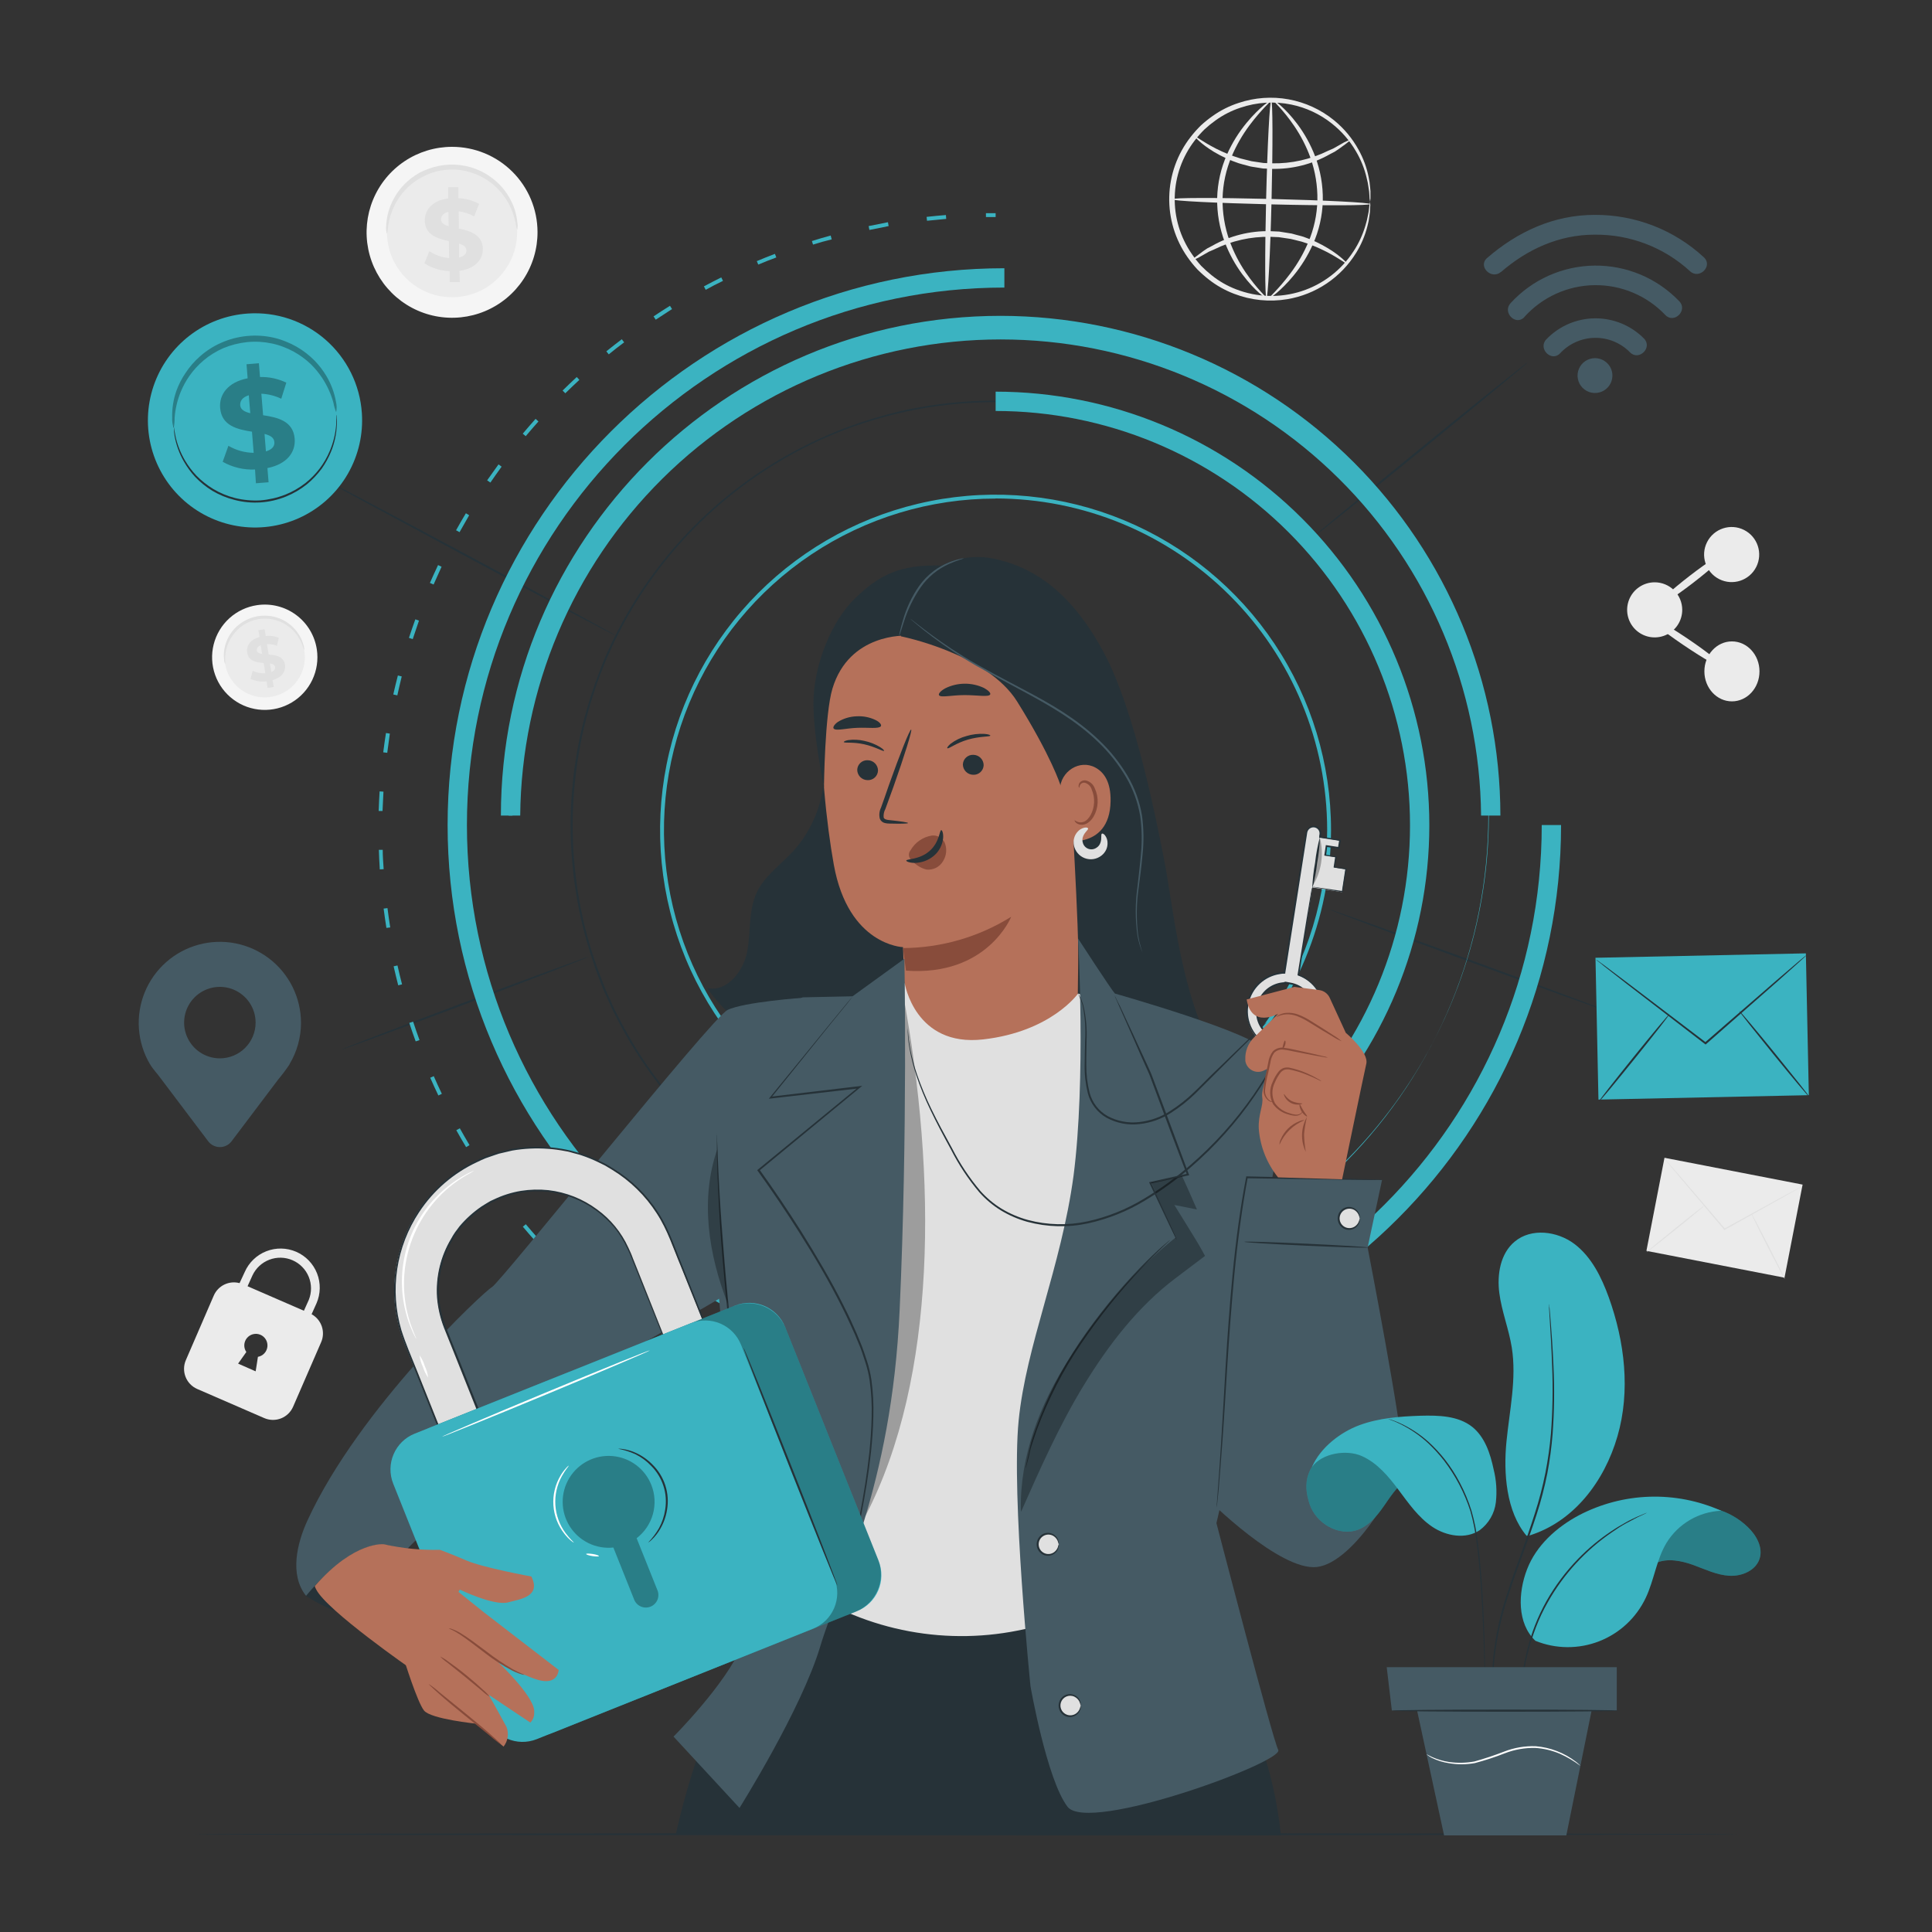 <svg width="500" height="500" viewBox="0 0 500 500" fill="none" xmlns="http://www.w3.org/2000/svg">
<rect x="0" y="0" width="500" height="500" fill="#333333" stroke="none"/>
<path d="M139.111 60C139.135 64.38 137.857 68.669 135.441 72.323C133.024 75.976 129.577 78.83 125.537 80.522C121.497 82.215 117.045 82.669 112.746 81.829C108.447 80.988 104.494 78.89 101.389 75.8C98.284 72.71 96.166 68.768 95.304 64.474C94.442 60.179 94.874 55.725 96.546 51.676C98.218 47.627 101.055 44.166 104.696 41.731C108.338 39.297 112.62 37.998 117.001 38C122.847 37.997 128.455 40.311 132.599 44.434C136.743 48.557 139.084 54.154 139.111 60Z" fill="#F5F5F5"/>
<path d="M133.84 60C133.856 63.336 132.881 66.602 131.039 69.384C129.197 72.166 126.57 74.338 123.492 75.625C120.414 76.912 117.023 77.257 113.749 76.615C110.475 75.973 107.465 74.374 105.101 72.019C102.736 69.665 101.124 66.662 100.469 63.391C99.813 60.119 100.144 56.727 101.418 53.643C102.693 50.56 104.854 47.924 107.628 46.07C110.402 44.217 113.664 43.228 117 43.23C121.456 43.225 125.732 44.987 128.889 48.132C132.046 51.276 133.827 55.544 133.84 60Z" fill="#EBEBEB"/>
<path d="M133.84 59.51C133.625 58.86 133.474 58.19 133.39 57.51C133.017 55.696 132.362 53.952 131.45 52.34C130.817 51.242 130.066 50.216 129.21 49.28C128.233 48.213 127.12 47.279 125.9 46.5C125.24 46.079 124.552 45.705 123.84 45.38C122.331 44.687 120.727 44.222 119.08 44C118.218 43.894 117.349 43.854 116.48 43.88C115.611 43.912 114.746 44.006 113.89 44.16C113.064 44.319 112.252 44.543 111.46 44.83C110.69 45.1 109.944 45.434 109.23 45.83C108.532 46.19 107.864 46.605 107.23 47.07C105.026 48.679 103.251 50.804 102.06 53.26C101.249 54.921 100.706 56.699 100.45 58.53C100.412 59.206 100.305 59.876 100.13 60.53C99.923 59.854 99.862 59.141 99.95 58.44C100.023 56.506 100.457 54.603 101.23 52.83C101.751 51.592 102.423 50.423 103.23 49.35C104.164 48.114 105.26 47.011 106.49 46.07C107.16 45.561 107.865 45.1 108.6 44.69C109.372 44.281 110.174 43.933 111 43.65C111.857 43.339 112.736 43.095 113.63 42.92C114.55 42.737 115.483 42.63 116.42 42.6C117.356 42.571 118.292 42.618 119.22 42.74C120.123 42.858 121.016 43.045 121.89 43.3C122.729 43.551 123.548 43.866 124.34 44.24C125.101 44.6 125.833 45.018 126.53 45.49C127.821 46.347 128.988 47.377 130 48.55C130.87 49.573 131.619 50.694 132.23 51.89C133.118 53.611 133.674 55.483 133.87 57.41C134.017 58.103 134.007 58.821 133.84 59.51Z" fill="#E0E0E0"/>
<path d="M118.9 70.1L119 73H116.38V70.15C114.053 70.109 111.784 69.416 109.83 68.15L111.12 65C112.639 66.029 114.401 66.643 116.23 66.78L116.17 62.41C113.25 61.74 109.98 60.82 109.93 57.07C109.93 54.3 111.87 51.88 116 51.35V48.44H118.62V51.3C120.505 51.355 122.349 51.859 124 52.77L122.7 56C121.467 55.303 120.107 54.858 118.7 54.69L118.77 59.15C121.69 59.79 124.9 60.71 124.96 64.41C125 67.15 123 69.54 118.9 70.1ZM116.11 58.55L116.05 54.83C114.67 55.17 114.13 55.94 114.14 56.83C114.15 57.72 115 58.21 116.11 58.55ZM120.71 64.8C120.71 63.89 119.93 63.4 118.8 63.02V66.64C120.16 66.33 120.72 65.64 120.71 64.8Z" fill="#E0E0E0"/>
<path d="M82 168.1C82.395 170.768 81.99 173.493 80.836 175.931C79.682 178.368 77.83 180.409 75.516 181.793C73.201 183.178 70.528 183.845 67.835 183.71C65.141 183.575 62.548 182.644 60.384 181.034C58.219 179.425 56.581 177.209 55.677 174.669C54.772 172.128 54.642 169.376 55.302 166.761C55.962 164.146 57.384 161.785 59.386 159.978C61.388 158.171 63.882 156.999 66.55 156.61C70.123 156.086 73.757 157.002 76.654 159.157C79.551 161.311 81.474 164.528 82 168.1Z" fill="#F5F5F5"/>
<path d="M78.78 168.57C79.081 170.604 78.772 172.681 77.892 174.539C77.012 176.396 75.601 177.952 73.837 179.007C72.072 180.062 70.035 180.571 67.982 180.468C65.928 180.365 63.952 179.655 62.302 178.428C60.653 177.201 59.404 175.513 58.714 173.576C58.025 171.64 57.925 169.542 58.428 167.549C58.931 165.555 60.014 163.756 61.54 162.379C63.066 161.001 64.966 160.107 67 159.81C68.349 159.612 69.724 159.681 71.046 160.014C72.368 160.347 73.611 160.937 74.705 161.75C75.799 162.564 76.722 163.584 77.421 164.755C78.12 165.925 78.582 167.221 78.78 168.57Z" fill="#EBEBEB"/>
<path d="M78.73 168.25C78.542 167.865 78.391 167.463 78.28 167.05C77.887 165.971 77.331 164.959 76.63 164.05C76.146 163.444 75.6 162.891 75 162.4C74.307 161.837 73.544 161.367 72.73 161C72.293 160.801 71.842 160.633 71.38 160.5C70.406 160.218 69.395 160.083 68.38 160.1C67.847 160.111 67.316 160.161 66.79 160.25C66.266 160.35 65.748 160.484 65.24 160.65C64.749 160.822 64.272 161.029 63.81 161.27C63.366 161.502 62.942 161.77 62.54 162.07C62.15 162.354 61.782 162.668 61.44 163.01C60.801 163.635 60.246 164.341 59.79 165.11C59.377 165.78 59.042 166.494 58.79 167.24C58.447 168.327 58.272 169.46 58.27 170.6C58.319 171.025 58.319 171.455 58.27 171.88C58.086 171.485 57.988 171.056 57.98 170.62C57.85 169.433 57.945 168.232 58.26 167.08C58.481 166.28 58.793 165.508 59.19 164.78C59.65 163.942 60.222 163.172 60.89 162.49C61.247 162.124 61.635 161.789 62.05 161.49C62.479 161.16 62.934 160.866 63.41 160.61C63.904 160.341 64.419 160.113 64.95 159.93C65.493 159.735 66.052 159.588 66.62 159.49C67.189 159.392 67.764 159.339 68.34 159.33C68.903 159.316 69.465 159.353 70.02 159.44C70.555 159.515 71.084 159.632 71.6 159.79C72.095 159.941 72.576 160.131 73.04 160.36C74.644 161.13 76.022 162.301 77.04 163.76C77.748 164.735 78.267 165.834 78.57 167C78.707 167.402 78.761 167.827 78.73 168.25Z" fill="#E0E0E0"/>
<path d="M70.55 176L70.84 177.78L69.24 178.04L69 176.33C67.577 176.511 66.133 176.289 64.83 175.69L65.39 173.6C66.409 174.095 67.539 174.316 68.67 174.24L68.24 171.58C66.4 171.43 64.33 171.16 63.97 168.87C63.7 167.18 64.69 165.53 67.17 164.87L66.88 163.1L68.48 162.85L68.76 164.59C69.91 164.466 71.072 164.621 72.15 165.04L71.67 167.13C70.847 166.815 69.97 166.666 69.09 166.69L69.53 169.4C71.36 169.54 73.4 169.81 73.76 172.06C74 173.69 73 175.32 70.55 176ZM67.83 169.2L67.47 167C66.65 167.32 66.39 167.84 66.47 168.37C66.55 168.9 67.09 169.12 67.83 169.23V169.2ZM71.19 172.61C71.1 172.05 70.59 171.82 69.86 171.69L70.21 173.89C71 173.62 71.27 173.15 71.19 172.64V172.61Z" fill="#E0E0E0"/>
<path d="M430.767 299.632L426.089 323.722L461.831 330.663L466.509 306.573L430.767 299.632Z" fill="#EBEBEB"/>
<path d="M466.581 306.9C466.455 306.998 466.321 307.085 466.181 307.16L465.021 307.83L460.701 310.28L446.371 318.28L446.251 318.34L446.161 318.24L446.001 318C441.821 313 438.001 308.58 435.261 305.31L432.001 301.41L431.131 300.34C431.025 300.223 430.931 300.096 430.851 299.96C430.972 300.062 431.082 300.176 431.181 300.3L432.091 301.3L435.401 305.11L446.211 317.73L446.421 317.98H446.221L460.601 310.09L464.971 307.73L466.161 307.11C466.293 307.025 466.434 306.955 466.581 306.9Z" fill="#E0E0E0"/>
<path d="M426.16 324.05C426.1 323.98 429.43 321.2 433.59 317.84C437.75 314.48 441.18 311.84 441.24 311.89C441.3 311.94 437.97 314.74 433.8 318.1C429.63 321.46 426.22 324.12 426.16 324.05Z" fill="#E0E0E0"/>
<path d="M453.17 313.89C453.26 313.89 455.27 317.65 457.68 322.37C460.09 327.09 462 331 461.9 331C461.8 331 459.8 327.25 457.39 322.53C454.98 317.81 453.09 313.93 453.17 313.89Z" fill="#E0E0E0"/>
<path d="M354.59 52.22C354.461 51.686 354.397 51.139 354.4 50.59C354.381 49.918 354.308 49.25 354.18 48.59C354.069 47.703 353.899 46.824 353.67 45.96C353.103 43.58 352.183 41.298 350.94 39.19C349.319 36.396 347.181 33.936 344.64 31.94C341.581 29.515 337.995 27.843 334.17 27.06C329.789 26.158 325.246 26.441 321.01 27.88C318.723 28.634 316.565 29.733 314.61 31.14C313.601 31.857 312.639 32.639 311.73 33.48C310.829 34.367 309.99 35.316 309.22 36.32C305.972 40.517 304.15 45.642 304.021 50.947C303.891 56.252 305.461 61.46 308.5 65.81C309.222 66.862 310.013 67.865 310.87 68.81C311.74 69.694 312.666 70.522 313.64 71.29C315.521 72.793 317.623 73.997 319.87 74.86C325.303 76.978 331.301 77.153 336.848 75.356C342.395 73.559 347.151 69.901 350.31 65C351.654 62.954 352.685 60.719 353.37 58.37C353.642 57.519 353.856 56.65 354.01 55.77C354.159 55.131 354.263 54.483 354.32 53.83C354.349 53.281 354.439 52.738 354.59 52.21C354.648 52.755 354.648 53.305 354.59 53.85C354.59 54.521 354.53 55.19 354.41 55.85C354.305 56.755 354.131 57.651 353.89 58.53C353.279 60.967 352.294 63.295 350.97 65.43C349.027 68.584 346.431 71.287 343.358 73.357C340.284 75.426 336.804 76.815 333.15 77.43C328.518 78.204 323.762 77.721 319.38 76.03C317.011 75.132 314.792 73.877 312.8 72.31C311.77 71.506 310.791 70.637 309.87 69.71C308.964 68.732 308.125 67.693 307.36 66.6C304.134 62.017 302.465 56.519 302.6 50.916C302.735 45.313 304.667 39.902 308.11 35.48C308.93 34.422 309.819 33.42 310.77 32.48C311.734 31.593 312.757 30.771 313.83 30.02C315.892 28.549 318.169 27.405 320.58 26.63C324.741 25.239 329.185 24.923 333.5 25.711C337.816 26.5 341.861 28.367 345.26 31.14C347.851 33.253 350.007 35.847 351.61 38.78C352.828 40.966 353.698 43.327 354.19 45.78C354.392 46.669 354.526 47.571 354.59 48.48C354.678 49.143 354.705 49.812 354.67 50.48C354.71 51.061 354.683 51.645 354.59 52.22Z" fill="#EBEBEB"/>
<path d="M349.46 36.2C349.51 36.27 349.05 36.68 348.16 37.34L346.51 38.53C346.18 38.75 345.84 39 345.46 39.24L344.19 39.9C339.606 42.514 334.395 43.828 329.12 43.7L326.84 43.6L324.65 43.25C324.29 43.19 323.93 43.15 323.58 43.07L322.58 42.8C321.91 42.62 321.24 42.46 320.58 42.25C318.347 41.502 316.202 40.516 314.18 39.31C310.74 37.23 309.07 35.31 309.18 35.22C309.29 35.13 311.18 36.64 314.65 38.44C316.688 39.477 318.813 40.333 321 41C321.61 41.17 322.25 41.31 322.9 41.47L323.9 41.72L324.9 41.87L326.99 42.18L329.17 42.27C334.223 42.373 339.225 41.251 343.75 39L345.02 38.45C345.41 38.24 345.77 38.02 346.11 37.84L347.86 36.84C348.83 36.37 349.4 36.12 349.46 36.2Z" fill="#EBEBEB"/>
<path d="M308.43 67.37C308.37 67.29 308.84 66.89 309.73 66.23L311.38 65C311.71 64.78 312.05 64.53 312.43 64.29L313.69 63.63C318.277 61.014 323.491 59.7 328.77 59.83L331.05 59.93L333.24 60.28C333.6 60.34 333.96 60.38 334.31 60.45L335.31 60.73C335.98 60.91 336.65 61.07 337.31 61.27C339.543 62.041 341.688 63.047 343.71 64.27C347.14 66.35 348.81 68.27 348.71 68.36C348.61 68.45 346.71 66.94 343.25 65.14C341.229 64.099 339.121 63.235 336.95 62.56C336.34 62.39 335.69 62.25 335.05 62.08L334.05 61.84L333.05 61.69L330.95 61.38L328.78 61.29C323.72 61.187 318.71 62.312 314.18 64.57L312.9 65.12C312.51 65.33 312.16 65.55 311.82 65.73L310.07 66.73C309.06 67.2 308.49 67.45 308.43 67.37Z" fill="#EBEBEB"/>
<path d="M354.571 52.81C354.571 53.2 343.071 53.24 328.921 52.89C314.771 52.54 303.291 52 303.301 51.57C303.311 51.14 314.791 51.14 328.951 51.49C343.111 51.84 354.581 52.42 354.571 52.81Z" fill="#EBEBEB"/>
<path d="M327.75 77.21C327.36 77.21 327.33 65.72 327.67 51.56C328.01 37.4 328.61 25.94 329 26C329.39 26.06 329.42 37.49 329.08 51.65C328.74 65.81 328.14 77.22 327.75 77.21Z" fill="#EBEBEB"/>
<path d="M327.751 77.17C327.661 77.32 324.831 75.4 321.571 71.07C319.673 68.516 318.135 65.713 317.001 62.74C315.612 59.075 314.933 55.179 315.001 51.26C315.1 47.332 315.98 43.464 317.591 39.88C318.887 36.98 320.569 34.269 322.591 31.82C326.041 27.64 328.891 25.82 328.991 25.94C329.091 26.06 326.541 28.2 323.371 32.43C321.529 34.907 319.985 37.592 318.771 40.43C317.299 43.874 316.494 47.566 316.401 51.31C316.336 55.055 316.946 58.781 318.201 62.31C319.246 65.202 320.647 67.953 322.371 70.5C325.351 74.86 327.891 77 327.751 77.17Z" fill="#EBEBEB"/>
<path d="M329.571 26C329.671 25.85 332.491 27.76 335.751 32.1C337.656 34.649 339.2 37.449 340.341 40.42C341.731 44.088 342.409 47.988 342.341 51.91C342.246 55.835 341.366 59.701 339.751 63.28C338.452 66.181 336.771 68.895 334.751 71.35C331.301 75.52 328.451 77.35 328.361 77.22C328.271 77.09 330.801 74.96 333.971 70.73C335.823 68.26 337.367 65.573 338.571 62.73C340.044 59.283 340.848 55.587 340.941 51.84C341.005 48.096 340.398 44.37 339.151 40.84C338.102 37.947 336.698 35.196 334.971 32.65C332.001 28.27 329.431 26.11 329.571 26Z" fill="#EBEBEB"/>
<path d="M80.64 340.12L81.91 337.3C82.983 334.836 83.033 332.047 82.05 329.546C81.563 328.308 80.836 327.178 79.913 326.22C78.989 325.262 77.885 324.496 76.665 323.965C75.445 323.434 74.133 323.148 72.802 323.124C71.472 323.1 70.15 323.339 68.912 323.826C66.411 324.809 64.403 326.746 63.33 329.21L62 332.07C60.688 331.719 59.294 331.85 58.071 332.439C56.847 333.028 55.875 334.036 55.33 335.28L48.1 352C47.504 353.373 47.475 354.926 48.018 356.322C48.561 357.717 49.633 358.841 51 359.45L68.39 367C69.768 367.6 71.328 367.628 72.727 367.079C74.126 366.53 75.249 365.447 75.85 364.07L83.11 347.36C83.677 346.063 83.737 344.6 83.28 343.261C82.823 341.921 81.882 340.801 80.64 340.12ZM66.16 354.9L61.62 352.9L63.75 349.9C63.383 349.367 63.197 348.728 63.222 348.081C63.248 347.434 63.481 346.812 63.889 346.308C64.297 345.805 64.857 345.447 65.485 345.289C66.113 345.13 66.776 345.179 67.374 345.428C67.972 345.677 68.473 346.113 68.803 346.671C69.133 347.229 69.273 347.878 69.203 348.522C69.132 349.166 68.856 349.77 68.413 350.244C67.972 350.718 67.388 351.036 66.75 351.15C66.54 352.62 66.16 354.9 66.16 354.9ZM78.65 339.22L64.07 332.88L65.33 330.09C66.204 328.21 67.778 326.746 69.716 326.009C71.655 325.273 73.804 325.323 75.706 326.149C77.607 326.974 79.111 328.51 79.897 330.429C80.682 332.348 80.687 334.498 79.91 336.42L78.65 339.22Z" fill="#EBEBEB"/>
<path d="M435.361 157.82C435.363 159.23 434.946 160.609 434.165 161.783C433.383 162.956 432.27 163.872 430.968 164.413C429.666 164.955 428.233 165.098 426.849 164.825C425.466 164.552 424.195 163.874 423.196 162.879C422.197 161.883 421.517 160.613 421.24 159.231C420.962 157.848 421.102 156.414 421.64 155.111C422.177 153.807 423.09 152.692 424.261 151.907C425.432 151.122 426.81 150.702 428.221 150.7C429.157 150.699 430.084 150.882 430.95 151.239C431.815 151.596 432.602 152.12 433.265 152.781C433.928 153.442 434.455 154.228 434.814 155.092C435.174 155.957 435.359 156.884 435.361 157.82Z" fill="#EBEBEB"/>
<path d="M454.51 146.738C456.289 143.225 454.883 138.935 451.369 137.157C447.856 135.378 443.566 136.784 441.788 140.298C440.009 143.811 441.415 148.101 444.929 149.879C448.442 151.658 452.732 150.252 454.51 146.738Z" fill="#EBEBEB"/>
<path d="M448.234 181.514C452.171 181.508 455.359 178.03 455.353 173.744C455.347 169.458 452.15 165.988 448.212 165.994C444.274 165.999 441.087 169.478 441.093 173.764C441.099 178.05 444.296 181.519 448.234 181.514Z" fill="#EBEBEB"/>
<path d="M446.12 172.84C445.81 173.29 441.07 170.6 435.53 166.84C429.99 163.08 425.74 159.65 426.04 159.2C426.34 158.75 431.04 161.45 436.63 165.2C442.22 168.95 446.42 172.39 446.12 172.84Z" fill="#EBEBEB"/>
<path d="M446.69 143C447.02 143.43 443.36 146.82 438.51 150.58C433.66 154.34 429.51 157.03 429.13 156.58C428.75 156.13 432.46 152.76 437.31 149.01C442.16 145.26 446.36 142.61 446.69 143Z" fill="#EBEBEB"/>
<path d="M450.28 474.71C450.28 474.85 360.6 474.97 250.01 474.97C139.42 474.97 49.72 474.85 49.72 474.71C49.72 474.57 139.38 474.45 250.01 474.45C360.64 474.45 450.28 474.56 450.28 474.71Z" fill="#263238"/>
<path d="M395.4 93.76C395.49 93.87 383.03 104.16 367.58 116.76C352.13 129.36 339.52 139.43 339.43 139.32C339.34 139.21 351.79 128.93 367.25 116.32C382.71 103.71 395.3 93.65 395.4 93.76Z" fill="#263238"/>
<path d="M415.91 261.65C415.86 261.79 399.74 256.01 379.91 248.76C360.08 241.51 344 235.51 344.09 235.38C344.18 235.25 360.26 241.01 380.09 248.27C399.92 255.53 416 261.52 415.91 261.65Z" fill="#263238"/>
<path d="M82.16 123.16C82.23 123.03 99.6 132.16 120.94 143.62C142.28 155.08 159.55 164.43 159.48 164.55C159.41 164.67 142.05 155.55 120.7 144.08C99.35 132.61 82.09 123.28 82.16 123.16Z" fill="#263238"/>
<path d="M88.42 271.61C88.42 271.47 102.64 265.99 120.28 259.37C137.92 252.75 152.28 247.49 152.33 247.62C152.38 247.75 138.12 253.23 120.47 259.86C102.82 266.49 88.47 271.74 88.42 271.61Z" fill="#263238"/>
<path d="M257.66 301.66C240.488 301.662 223.702 296.572 209.423 287.033C195.144 277.494 184.014 263.935 177.442 248.071C170.869 232.207 169.148 214.75 172.497 197.908C175.846 181.066 184.114 165.595 196.256 153.452C208.397 141.309 223.867 133.04 240.709 129.689C257.55 126.338 275.008 128.057 290.872 134.628C306.737 141.199 320.297 152.326 329.838 166.604C339.378 180.882 344.47 197.668 344.47 214.84C344.444 237.856 335.289 259.922 319.015 276.198C302.741 292.474 280.676 301.631 257.66 301.66ZM257.66 129.03C240.686 129.028 224.092 134.06 209.977 143.489C195.863 152.918 184.861 166.321 178.365 182.003C171.868 197.685 170.168 214.942 173.479 231.59C176.79 248.238 184.963 263.531 196.966 275.534C208.969 287.536 224.262 295.71 240.91 299.021C257.558 302.332 274.815 300.632 290.497 294.135C306.179 287.639 319.582 276.637 329.011 262.523C338.44 248.408 343.472 231.814 343.47 214.84C343.452 192.085 334.406 170.266 318.318 154.173C302.231 138.08 280.415 129.026 257.66 129V129.03Z" fill="#3BB3C1"/>
<path d="M367.41 213.6C367.41 213.6 367.41 213 367.34 211.82C367.34 211.23 367.34 210.5 367.27 209.63C367.2 208.76 367.27 207.75 367.12 206.63C366.97 205.51 366.92 204.21 366.81 202.8C366.7 201.39 366.44 199.86 366.23 198.19C365.76 194.87 365.04 191.06 364 186.83C362.808 182.125 361.304 177.505 359.5 173C357.38 167.655 354.829 162.491 351.87 157.56C344.633 145.514 335.176 134.95 324 126.43C317.519 121.482 310.497 117.285 303.07 113.92C295.034 110.219 286.569 107.532 277.87 105.92C263.667 103.298 249.089 103.465 234.95 106.41C229.985 107.485 225.094 108.882 220.31 110.59C199.943 118.012 182.229 131.297 169.4 148.77C166.054 153.321 163.069 158.125 160.47 163.14C159.84 164.42 159.13 165.66 158.57 166.97L156.8 170.88C155.74 173.55 154.65 176.22 153.8 178.97C151.944 184.522 150.549 190.218 149.63 196C148.708 201.829 148.227 207.719 148.19 213.62C148.228 219.524 148.706 225.417 149.62 231.25C150.543 237.001 151.937 242.667 153.79 248.19C154.66 250.95 155.79 253.62 156.79 256.29L158.56 260.2C159.12 261.52 159.84 262.76 160.47 264.03C163.059 269.051 166.042 273.86 169.39 278.41C182.222 295.887 199.939 309.175 220.31 316.6C225.111 318.298 230.019 319.681 235 320.74C249.139 323.686 263.717 323.852 277.92 321.23C294.663 318.083 310.441 311.074 324 300.76C335.17 292.235 344.618 281.664 351.84 269.61C354.799 264.679 357.35 259.515 359.47 254.17C361.272 249.681 362.776 245.077 363.97 240.39C364.97 236.16 365.73 232.39 366.2 229.04C366.41 227.37 366.64 225.84 366.78 224.43C366.92 223.02 366.99 221.74 367.09 220.59C367.19 219.44 367.22 218.44 367.24 217.59C367.26 216.74 367.29 215.99 367.31 215.4C367.31 214.22 367.38 213.62 367.38 213.62C367.38 213.62 367.38 214.22 367.38 215.4C367.38 215.99 367.38 216.72 367.38 217.59C367.38 218.46 367.38 219.48 367.25 220.59C367.12 221.7 367.07 223.02 366.97 224.43C366.87 225.84 366.62 227.38 366.42 229.05C365.96 232.38 365.25 236.19 364.23 240.43C363.047 245.13 361.554 249.747 359.76 254.25C357.653 259.617 355.107 264.801 352.15 269.75C344.929 281.854 335.471 292.472 324.28 301.04C310.677 311.434 294.826 318.493 278 321.65C268.656 323.415 259.122 323.949 249.64 323.24C244.685 322.898 239.76 322.213 234.9 321.19C229.902 320.123 224.981 318.723 220.17 317C199.7 309.561 181.894 296.222 169 278.67C165.628 274.098 162.619 269.27 160 264.23C159.37 262.95 158.65 261.7 158.08 260.38C157.51 259.06 156.9 257.76 156.3 256.45C155.24 253.77 154.14 251.09 153.3 248.32C151.438 242.778 150.036 237.092 149.11 231.32C147.19 219.595 147.19 207.635 149.11 195.91C150.045 190.138 151.45 184.453 153.31 178.91C154.18 176.14 155.31 173.46 156.31 170.78C156.91 169.47 157.5 168.16 158.09 166.85C158.68 165.54 159.37 164.29 160.01 163C162.628 157.962 165.637 153.137 169.01 148.57C181.902 131.02 199.705 117.682 220.17 110.24C224.975 108.505 229.889 107.089 234.88 106C249.079 103.064 263.712 102.908 277.97 105.54C286.696 107.146 295.189 109.833 303.25 113.54C310.704 116.924 317.749 121.144 324.25 126.12C335.444 134.687 344.905 145.306 352.13 157.41C355.083 162.361 357.628 167.545 359.74 172.91C361.534 177.413 363.027 182.029 364.21 186.73C365.21 190.97 365.94 194.79 366.4 198.12C366.6 199.79 366.81 201.32 366.95 202.73C367.09 204.14 367.15 205.43 367.23 206.58C367.31 207.73 367.35 208.73 367.36 209.58C367.37 210.43 367.36 211.18 367.36 211.77C367.42 213 367.41 213.6 367.41 213.6Z" fill="#263238"/>
<path d="M259.001 338.41V337.41C283.987 337.404 308.411 329.989 329.183 316.103C349.956 302.217 366.145 282.484 375.702 259.397C385.26 236.311 387.758 210.909 382.88 186.404C378.001 161.898 365.966 139.389 348.296 121.724C330.626 104.058 308.114 92.028 283.608 87.155C259.101 82.283 233.7 84.787 210.616 94.35C187.532 103.913 167.802 120.107 153.921 140.882C140.04 161.658 132.631 186.084 132.631 211.07H131.631C131.631 140.86 188.761 83.74 258.971 83.74C292.547 84.037 324.646 97.584 348.283 121.432C371.921 145.279 385.182 177.498 385.182 211.075C385.182 244.652 371.921 276.871 348.283 300.718C324.646 324.566 292.547 338.112 258.971 338.41H259.001Z" fill="#3BB3C1"/>
<path d="M257.67 325.84V320.84C286.112 320.84 313.389 309.541 333.5 289.43C353.611 269.319 364.91 242.042 364.91 213.6C364.91 185.158 353.611 157.881 333.5 137.77C313.389 117.658 286.112 106.36 257.67 106.36V101.36C287.438 101.36 315.986 113.185 337.036 134.234C358.085 155.283 369.91 183.832 369.91 213.6C369.91 243.368 358.085 271.916 337.036 292.966C315.986 314.015 287.438 325.84 257.67 325.84Z" fill="#3BB3C1"/>
<path d="M388.301 211.07H383.301C383.007 178.287 369.778 146.948 346.492 123.87C323.207 100.793 291.75 87.845 258.966 87.845C226.182 87.845 194.725 100.793 171.439 123.87C148.154 146.948 134.925 178.287 134.631 211.07H129.631C129.631 139.76 187.631 81.74 258.971 81.74C293.259 81.78 326.132 95.418 350.377 119.664C374.623 143.909 388.261 176.782 388.301 211.07Z" fill="#3BB3C1"/>
<path d="M259.931 357.62C180.481 357.62 115.841 292.97 115.841 213.52C115.841 134.07 180.481 69.42 259.931 69.42V74.42C183.241 74.42 120.841 136.82 120.841 213.52C120.841 290.22 183.241 352.62 259.931 352.62C336.621 352.62 399.001 290.22 399.001 213.52H404.001C404.001 293 339.391 357.62 259.931 357.62Z" fill="#3BB3C1"/>
<path d="M257.66 374.53H255.15V373.53H257.65L257.66 374.53Z" fill="#3BB3C1"/>
<path d="M245 374C243.33 373.87 241.63 373.71 240 373.52L240.11 372.52C241.77 372.7 243.46 372.86 245.11 372.99L245 374ZM230 372.13C228.33 371.84 226.65 371.52 225 371.18L225.21 370.18C226.83 370.52 228.49 370.84 230.15 371.13L230 372.13ZM215.17 368.8C213.56 368.36 211.92 367.88 210.31 367.38L210.61 366.38C212.21 366.88 213.83 367.38 215.44 367.8L215.17 368.8ZM200.72 364.06C199.14 363.46 197.56 362.82 196 362.17L196.39 361.25C197.93 361.9 199.51 362.53 201.08 363.13L200.72 364.06ZM186.73 358C185.22 357.25 183.73 356.47 182.22 355.67L182.69 354.79C184.17 355.58 185.69 356.36 187.17 357.11L186.73 358ZM173.44 350.59C172.01 349.7 170.57 348.78 169.18 347.85L169.73 347.01C171.12 347.94 172.55 348.86 173.97 349.74L173.44 350.59ZM160.93 341.96C159.59 340.96 158.25 339.89 156.93 338.82L157.57 338.05C158.86 339.1 160.19 340.15 161.52 341.16L160.93 341.96ZM149.29 332.18C148.04 331.03 146.81 329.85 145.62 328.68L146.32 327.97C147.5 329.13 148.73 330.3 149.97 331.45L149.29 332.18ZM138.63 321.3C137.51 320.04 136.39 318.76 135.31 317.47L136.08 316.83C137.15 318.11 138.26 319.39 139.38 320.64L138.63 321.3ZM129.05 309.52C128.05 308.15 127.05 306.77 126.11 305.39L126.93 304.83C127.87 306.19 128.85 307.57 129.85 308.92L129.05 309.52ZM120.63 296.88C119.77 295.45 118.91 293.97 118.09 292.5L119 292C119.81 293.46 120.66 294.92 121.51 296.35L120.63 296.88ZM113.45 283.51C112.72 281.99 112.01 280.44 111.34 278.91L112.26 278.51C112.92 280.03 113.63 281.57 114.35 283.08L113.45 283.51ZM107.58 269.51C107 267.93 106.44 266.32 105.92 264.73L106.92 264.41C107.44 266 107.99 267.6 108.57 269.17L107.58 269.51ZM103.06 255C102.64 253.37 102.24 251.72 101.87 250.08L102.87 249.86C103.23 251.49 103.63 253.13 104.05 254.75L103.06 255ZM100 240.14C99.74 238.49 99.5 236.8 99.28 235.14L100.28 235.02C100.49 236.68 100.73 238.36 100.99 240.02L100 240.14ZM98.29 225C98.18 223.33 98.1 221.62 98.05 219.94H99.05C99.05 221.61 99.18 223.3 99.29 224.94L98.29 225ZM99 209.88H98C98.06 208.19 98.14 206.49 98.24 204.81L99.24 204.88C99.17 206.51 99.1 208.2 99 209.88ZM100.18 194.82L99.18 194.7C99.39 193.03 99.63 191.34 99.89 189.7L100.89 189.86C100.67 191.49 100.43 193.16 100.22 194.82H100.18ZM102.78 179.95L101.78 179.73C102.15 178.09 102.55 176.43 102.97 174.81L103.97 175.06C103.58 176.67 103.18 178.32 102.82 180L102.78 179.95ZM106.78 165.39L105.83 165.08C106.36 163.48 106.92 161.87 107.49 160.28L108.43 160.62C107.9 162.2 107.34 163.81 106.82 165.39H106.78ZM112.18 151.26L111.26 150.86C111.94 149.32 112.65 147.77 113.37 146.24L114.28 146.67C113.59 148.19 112.89 149.73 112.22 151.26H112.18ZM118.9 137.71L118.03 137.23C118.85 135.75 119.697 134.283 120.57 132.83L121.42 133.35C120.6 134.78 119.75 136.25 118.94 137.71H118.9ZM126.9 124.88L126.07 124.31C127.07 122.93 128.02 121.54 129.02 120.18L129.82 120.77C128.85 122.12 127.86 123.5 126.92 124.88H126.9ZM136.05 112.88L135.29 112.23C136.37 110.95 137.49 109.66 138.61 108.4L139.35 109.07C138.26 110.3 137.15 111.58 136.07 112.86L136.05 112.88ZM146.3 101.78L145.6 101.07C146.79 99.9 148.03 98.72 149.26 97.57L149.94 98.31C148.73 99.43 147.51 100.6 146.32 101.76L146.3 101.78ZM157.55 91.71L156.92 90.93C158.22 89.87 159.56 88.82 160.92 87.8L161.53 88.6C160.19 89.59 158.86 90.64 157.57 91.69L157.55 91.71ZM169.69 82.71L169.14 81.88C170.52 80.95 171.96 80.03 173.39 79.14L173.92 79.99C172.51 80.89 171.09 81.81 169.71 82.73L169.69 82.71ZM182.64 75L182.17 74.11C183.65 73.32 185.17 72.54 186.66 71.79L187.11 72.69C185.62 73.4 184.12 74.17 182.64 75ZM196.25 68.5L195.86 67.58C197.41 66.93 198.99 66.29 200.55 65.7L200.91 66.63C199.36 67.19 197.79 67.82 196.25 68.47V68.5ZM210.42 63.33L210.12 62.38C211.73 61.88 213.37 61.38 214.98 60.95L215.25 61.95C213.64 62.33 212 62.8 210.42 63.3V63.33ZM225 59.51L224.8 58.51C226.45 58.16 228.12 57.84 229.8 57.51L229.98 58.51C228.34 58.85 226.67 59.17 225 59.51ZM239.91 57.13L239.8 56.13C241.47 55.94 243.17 55.78 244.8 55.65L244.88 56.65C243.29 56.78 241.6 57 239.94 57.13H239.91Z" fill="#3BB3C1"/>
<path d="M255.16 56.17V55.17H257.67V56.17H255.16Z" fill="#3BB3C1"/>
<path d="M467.357 246.73L412.909 247.871L413.678 284.573L468.126 283.432L467.357 246.73Z" fill="#3BB3C1"/>
<path d="M467.52 247.19C467.376 247.374 467.211 247.542 467.03 247.69L465.54 249.05L460 254L441.56 270.19L441.41 270.32L441.25 270.2L440.86 269.9L421.15 254.74C418.68 252.8 416.66 251.23 415.21 250.1C414.55 249.56 414.02 249.1 413.61 248.82C413.416 248.68 413.238 248.519 413.08 248.34C413.288 248.456 413.486 248.59 413.67 248.74L415.33 249.94L421.33 254.46L441.13 269.51L441.52 269.81H441.21L459.74 253.73L465.38 248.91L466.93 247.62C467.116 247.463 467.313 247.319 467.52 247.19Z" fill="#263238"/>
<path d="M413.841 285C413.741 284.91 417.731 279.8 422.751 273.57C427.771 267.34 431.941 262.37 432.051 262.46C432.161 262.55 428.171 267.66 423.141 273.89C418.111 280.12 414.001 285.12 413.841 285Z" fill="#263238"/>
<path d="M450.14 261.65C450.24 261.57 454.39 266.47 459.4 272.65C464.41 278.83 468.4 283.84 468.29 283.92C468.18 284 464.03 279.1 459.02 272.92C454.01 266.74 450 261.74 450.14 261.65Z" fill="#263238"/>
<path d="M417.289 97.23C417.283 98.121 417.013 98.991 416.513 99.729C416.013 100.468 415.306 101.041 414.48 101.377C413.654 101.713 412.747 101.797 411.874 101.618C411.001 101.439 410.2 101.005 409.573 100.371C408.946 99.737 408.521 98.932 408.352 98.056C408.182 97.181 408.276 96.275 408.621 95.453C408.967 94.631 409.548 93.93 410.292 93.438C411.035 92.947 411.908 92.686 412.799 92.69C413.393 92.693 413.979 92.812 414.526 93.042C415.073 93.272 415.569 93.607 415.986 94.029C416.403 94.45 416.733 94.95 416.957 95.499C417.18 96.049 417.293 96.637 417.289 97.23Z" fill="#455A64"/>
<path d="M403.76 91.43C404.91 90.189 406.301 89.195 407.847 88.508C409.393 87.821 411.062 87.455 412.754 87.433C414.445 87.41 416.124 87.732 417.688 88.377C419.251 89.023 420.667 89.98 421.85 91.19C424.16 93.51 427.76 89.94 425.46 87.61C423.803 85.936 421.827 84.612 419.649 83.714C417.471 82.817 415.136 82.365 412.781 82.384C410.426 82.404 408.098 82.895 405.936 83.828C403.773 84.762 401.82 86.119 400.19 87.82C397.93 90.18 401.5 93.82 403.76 91.43Z" fill="#455A64"/>
<path d="M388.43 70.42C395.29 64.48 403.48 60.75 412.66 60.73C421.803 60.624 430.643 64.007 437.38 70.19C439.76 72.42 443.38 68.86 440.98 66.61C433.288 59.479 423.168 55.546 412.68 55.61C402.12 55.61 392.74 59.95 384.86 66.77C382.38 68.91 385.97 72.51 388.43 70.38V70.42Z" fill="#455A64"/>
<path d="M394.48 82.06C396.77 79.504 399.565 77.451 402.688 76.029C405.811 74.607 409.195 73.848 412.626 73.799C416.057 73.75 419.461 74.413 422.624 75.745C425.786 77.077 428.638 79.05 431 81.54C433.28 83.88 436.88 80.31 434.6 77.97C431.771 75.011 428.365 72.664 424.592 71.076C420.818 69.487 416.759 68.691 412.666 68.736C408.572 68.781 404.532 69.667 400.795 71.338C397.057 73.008 393.703 75.429 390.94 78.45C388.72 80.85 392.28 84.45 394.51 82.06H394.48Z" fill="#455A64"/>
<path d="M77.9 264.75C77.901 261.523 77.158 258.339 75.729 255.446C74.3 252.553 72.224 250.028 69.661 248.067C67.098 246.106 64.118 244.762 60.951 244.14C57.785 243.518 54.518 243.633 51.403 244.478C48.289 245.322 45.411 246.874 42.993 249.011C40.575 251.148 38.682 253.813 37.462 256.8C36.241 259.787 35.724 263.015 35.953 266.234C36.182 269.453 37.149 272.576 38.78 275.36L38.84 275.44C39.65 276.8 40.66 277.77 41.68 279.2L53.88 295.36C54.234 295.828 54.691 296.208 55.216 296.469C55.741 296.731 56.319 296.867 56.905 296.867C57.492 296.867 58.07 296.731 58.595 296.469C59.12 296.208 59.577 295.828 59.93 295.36L71.93 279.46C73 278.181 74.002 276.845 74.93 275.46V275.4C76.861 272.182 77.887 268.503 77.9 264.75ZM56.9 273.9C55.071 273.9 53.282 273.358 51.761 272.341C50.24 271.325 49.055 269.88 48.355 268.19C47.654 266.5 47.471 264.64 47.828 262.845C48.185 261.051 49.066 259.403 50.36 258.109C51.653 256.816 53.301 255.935 55.096 255.578C56.89 255.221 58.75 255.404 60.44 256.104C62.13 256.804 63.575 257.99 64.591 259.511C65.608 261.032 66.15 262.821 66.15 264.65C66.15 265.866 65.911 267.069 65.445 268.192C64.98 269.315 64.298 270.335 63.438 271.194C62.578 272.053 61.557 272.735 60.433 273.199C59.31 273.663 58.106 273.901 56.89 273.9H56.9Z" fill="#455A64"/>
<path d="M93.65 106.9C94.026 112.373 92.77 117.834 90.04 122.592C87.311 127.351 83.231 131.192 78.317 133.631C73.403 136.069 67.876 136.995 62.435 136.29C56.995 135.586 51.886 133.283 47.755 129.674C43.625 126.064 40.658 121.31 39.23 116.013C37.803 110.717 37.979 105.115 39.736 99.919C41.494 94.722 44.754 90.164 49.103 86.821C53.453 83.478 58.696 81.501 64.17 81.14C67.797 80.895 71.437 81.368 74.882 82.53C78.326 83.692 81.508 85.522 84.246 87.914C86.983 90.306 89.223 93.214 90.836 96.471C92.45 99.729 93.406 103.273 93.65 106.9Z" fill="#3BB3C1"/>
<g opacity="0.3">
<path d="M87 106.68C86.671 105.875 86.43 105.037 86.28 104.18C85.653 101.947 84.688 99.822 83.42 97.88C82.554 96.559 81.548 95.335 80.42 94.23C79.092 92.967 77.606 91.882 76 91C75.141 90.526 74.248 90.115 73.33 89.77C72.377 89.404 71.398 89.113 70.4 88.9C69.368 88.679 68.322 88.535 67.27 88.47C66.183 88.41 65.093 88.43 64.01 88.53C62.928 88.647 61.855 88.837 60.8 89.1C59.778 89.363 58.775 89.697 57.8 90.1C56.867 90.509 55.965 90.984 55.1 91.52C54.261 92.032 53.465 92.611 52.72 93.25C51.328 94.419 50.095 95.763 49.05 97.25C48.139 98.549 47.374 99.944 46.77 101.41C45.894 103.56 45.361 105.835 45.19 108.15C45.204 109.019 45.127 109.887 44.96 110.74C44.643 109.908 44.507 109.018 44.56 108.13C44.491 105.706 44.878 103.291 45.7 101.01C46.283 99.436 47.056 97.938 48 96.55C49.063 94.925 50.345 93.454 51.81 92.18C52.599 91.482 53.442 90.847 54.33 90.28C55.251 89.679 56.221 89.158 57.23 88.72C58.27 88.254 59.347 87.873 60.45 87.58C62.731 86.979 65.095 86.75 67.45 86.9C68.587 86.976 69.717 87.14 70.83 87.39C71.901 87.641 72.951 87.976 73.97 88.39C74.95 88.774 75.899 89.232 76.81 89.76C78.49 90.735 80.033 91.929 81.4 93.31C82.576 94.519 83.606 95.861 84.47 97.31C85.711 99.394 86.559 101.689 86.97 104.08C87.167 104.934 87.178 105.821 87 106.68Z" fill="black"/>
</g>
<g opacity="0.3">
<path d="M69.21 121.14L69.51 124.81L66.23 125.07L66 121.51C63.078 121.642 60.177 120.949 57.63 119.51L59.11 115.37C61.095 116.534 63.349 117.161 65.65 117.19L65.21 111.72C61.5 111.13 57.34 110.24 56.97 105.56C56.69 102.09 58.97 98.91 64.09 97.9L63.8 94.27L67 94L67.29 97.57C69.643 97.511 71.977 98.012 74.1 99.03L72.79 103.19C71.175 102.424 69.425 101.983 67.64 101.89L68.09 107.46C71.79 108.02 75.88 108.91 76.26 113.52C76.55 117 74.3 120.11 69.21 121.14ZM64.77 106.94L64.39 102.29C62.69 102.82 62.08 103.82 62.17 104.91C62.26 106 63.29 106.59 64.77 106.94ZM71 114.37C70.91 113.23 69.91 112.68 68.46 112.3L68.82 116.82C70.47 116.33 71.12 115.42 71 114.37Z" fill="black"/>
</g>
<path d="M44.92 110.13C44.98 110.13 45.05 111.05 45.37 112.69C45.848 114.992 46.707 117.199 47.91 119.22C48.737 120.614 49.717 121.911 50.83 123.09C52.132 124.415 53.593 125.574 55.18 126.54C56.939 127.593 58.842 128.385 60.83 128.89C62.968 129.413 65.172 129.619 67.37 129.5C69.562 129.326 71.718 128.834 73.77 128.04C75.67 127.286 77.451 126.262 79.06 125C81.801 122.833 83.951 120.009 85.31 116.79C86.249 114.613 86.82 112.294 87 109.93C87.1 108.27 87.05 107.34 87.11 107.34C87.156 107.56 87.176 107.785 87.17 108.01C87.21 108.653 87.21 109.297 87.17 109.94C87.078 112.344 86.564 114.714 85.65 116.94C85.019 118.467 84.221 119.919 83.27 121.27C82.144 122.795 80.834 124.176 79.37 125.38C77.738 126.674 75.93 127.728 74 128.51C69.79 130.222 65.139 130.531 60.74 129.39C58.697 128.88 56.74 128.075 54.93 127C53.315 126.005 51.833 124.809 50.52 123.44C49.395 122.221 48.413 120.879 47.59 119.44C46.399 117.368 45.58 115.104 45.17 112.75C45.073 112.104 45.017 111.453 45 110.8C44.946 110.581 44.919 110.356 44.92 110.13Z" fill="#263238"/>
<path d="M79.25 413.07C79.25 413.07 85.96 417.41 89.06 417.26C92.16 417.11 104.35 402 104.35 402L98 397.2L82.36 399.79L79.27 412.93" fill="#263238"/>
<path d="M212.28 191.46C213.607 196.484 213.655 201.761 212.42 206.809C211.185 211.857 208.706 216.515 205.21 220.36C202 223.82 197.91 226.65 195.88 230.91C193.63 235.63 194.36 241.18 193.36 246.32C192.36 251.46 188 256.92 183 255.68C187.74 262.68 194.94 267.79 202.66 271.3C210.38 274.81 218.66 276.87 226.89 278.92C231.47 280.05 236.41 281.17 240.79 279.41C246.46 277.14 249.28 270.91 251.55 265.24L271.33 215.83" fill="#263238"/>
<path d="M279.999 171.76C279.996 169.907 279.297 168.123 278.042 166.76C276.787 165.398 275.066 164.555 273.219 164.4L238.349 148.4C225.759 147.34 213.189 169.87 212.669 182.49C212.089 196.49 213.909 213.37 215.789 223.78C219.569 244.72 233.699 245.12 233.699 245.12L234.899 279L278.659 278.92L279.999 171.76Z" fill="#B5715A"/>
<path d="M221.85 199.24C221.86 199.942 222.143 200.613 222.64 201.11C223.137 201.606 223.807 201.89 224.51 201.9C224.853 201.919 225.196 201.869 225.519 201.753C225.843 201.638 226.14 201.459 226.393 201.227C226.646 200.995 226.851 200.715 226.995 200.403C227.138 200.091 227.218 199.753 227.23 199.41C227.222 198.709 226.94 198.038 226.445 197.541C225.95 197.044 225.281 196.76 224.58 196.75C224.236 196.728 223.891 196.776 223.565 196.891C223.24 197.005 222.941 197.184 222.687 197.416C222.432 197.649 222.227 197.93 222.083 198.243C221.939 198.556 221.86 198.895 221.85 199.24Z" fill="#263238"/>
<path d="M218.4 192.08C218.69 192.33 220.81 191.99 223.64 192.62C226.47 193.25 228.42 194.45 228.76 194.34C228.92 194.29 228.64 193.89 227.76 193.34C226.502 192.583 225.126 192.042 223.69 191.74C222.313 191.419 220.89 191.351 219.49 191.54C218.59 191.7 218.25 192 218.4 192.08Z" fill="#263238"/>
<path d="M249.19 197.84C249.197 198.544 249.48 199.217 249.977 199.716C250.474 200.215 251.146 200.5 251.85 200.51C252.193 200.529 252.536 200.479 252.859 200.363C253.183 200.248 253.48 200.069 253.733 199.837C253.987 199.605 254.191 199.325 254.335 199.013C254.478 198.701 254.558 198.363 254.57 198.02C254.562 197.318 254.281 196.646 253.786 196.148C253.291 195.649 252.622 195.363 251.92 195.35C251.576 195.331 251.232 195.381 250.908 195.496C250.584 195.612 250.287 195.791 250.033 196.023C249.778 196.254 249.573 196.534 249.428 196.847C249.284 197.159 249.202 197.496 249.19 197.84Z" fill="#263238"/>
<path d="M245.22 193.66C245.64 193.76 247.47 192.29 250.49 191.41C253.51 190.53 256.02 190.7 256.28 190.41C256.41 190.27 255.93 190.02 254.83 189.93C253.235 189.836 251.637 190.025 250.11 190.49C248.624 190.887 247.229 191.566 246 192.49C245.21 193.18 245 193.63 245.22 193.66Z" fill="#263238"/>
<path d="M235 213C235 212.83 233.2 212.56 230.27 212.25C229.53 212.19 228.83 212.06 228.69 211.55C228.615 210.788 228.772 210.021 229.14 209.35C229.8 207.54 230.49 205.65 231.21 203.66C234.08 195.57 236.14 188.93 235.81 188.81C235.48 188.69 232.89 195.17 230.02 203.26C229.34 205.26 228.68 207.16 228.02 208.97C227.571 209.875 227.458 210.909 227.7 211.89C227.812 212.165 227.988 212.41 228.215 212.603C228.441 212.796 228.71 212.932 229 213C229.412 213.1 229.835 213.147 230.26 213.14C233.19 213.21 235 213.18 235 213Z" fill="#263238"/>
<path d="M233.699 245.36C243.602 245.305 253.296 242.5 261.699 237.26C261.699 237.26 255.529 252.72 234.469 251.2L233.699 245.36Z" fill="#884C3B"/>
<path d="M235.65 220.05C236.224 219.047 237.014 218.184 237.964 217.525C238.914 216.866 239.999 216.427 241.14 216.24C241.803 216.164 242.475 216.29 243.066 216.602C243.657 216.914 244.139 217.398 244.45 217.99C244.783 218.765 244.924 219.608 244.861 220.449C244.798 221.29 244.534 222.103 244.09 222.82C243.663 223.574 243.024 224.186 242.252 224.581C241.481 224.975 240.611 225.135 239.75 225.04C238.325 224.665 237.044 223.875 236.07 222.77C235.737 222.505 235.476 222.161 235.31 221.77C235.223 221.519 235.195 221.251 235.228 220.988C235.261 220.725 235.354 220.472 235.5 220.25" fill="#884C3B"/>
<path d="M243.6 214.84C243.12 214.84 243.18 217.97 240.54 220.26C237.9 222.55 234.54 222.26 234.54 222.72C234.54 222.92 235.3 223.31 236.72 223.32C238.554 223.301 240.323 222.639 241.72 221.45C243.063 220.298 243.908 218.671 244.08 216.91C244.18 215.59 243.81 214.82 243.6 214.84Z" fill="#263238"/>
<path d="M243 179.89C243.38 180.64 246.21 179.89 249.63 179.89C253.05 179.89 255.9 180.47 256.27 179.71C256.42 179.35 255.86 178.71 254.67 178.05C253.086 177.299 251.353 176.92 249.601 176.941C247.849 176.961 246.124 177.382 244.56 178.17C243.39 178.84 242.84 179.53 243 179.89Z" fill="#263238"/>
<path d="M215.769 188.57C216.419 189.22 218.889 188.47 221.869 188.36C224.849 188.25 227.389 188.67 227.959 187.96C228.199 187.62 227.789 186.96 226.669 186.38C225.117 185.62 223.394 185.276 221.669 185.38C219.961 185.437 218.296 185.936 216.839 186.83C215.819 187.57 215.489 188.26 215.769 188.57Z" fill="#263238"/>
<path d="M301.49 223.65C299.68 214.33 294.02 184.47 285.68 168.9C277.34 153.33 267.81 147.18 258.55 144.9C255.034 143.945 251.332 143.912 247.801 144.806C244.269 145.699 241.028 147.488 238.39 150C234.32 153.82 233.15 164.68 233.15 164.68C233.15 164.68 255.48 169.09 263.25 181.58C272.19 195.92 274.44 203.19 274.44 203.19L277.44 211.08C277.44 211.08 279.8 249.49 279.02 257.08L312.56 269.19C305.36 254.38 303.31 233 301.49 223.65Z" fill="#263238"/>
<path d="M234.519 164.51C234.519 164.51 219.799 163.75 215.439 178.2C213.439 184.74 213.239 203.75 213.239 203.75C213.239 203.75 210.089 188.68 210.569 180.17C211.049 171.66 215.039 160.83 221.409 154.73C227.599 148.8 232.879 145.96 244.209 146.38C244.209 146.38 242.589 149.6 239.799 153.96C238.399 156.15 236.199 156.39 234.519 164.51Z" fill="#263238"/>
<path d="M274.309 204.3C274.439 199.64 279.429 196.42 283.509 198.66C285.749 199.88 287.509 202.41 287.419 207.36C287.189 220.53 274.009 217.58 273.989 217.2C273.999 217 274.169 209.75 274.309 204.3Z" fill="#B5715A"/>
<path d="M278.099 212.28C278.159 212.28 278.329 212.45 278.719 212.63C279.259 212.873 279.872 212.898 280.429 212.7C281.829 212.21 283.039 210.02 283.149 207.7C283.2 206.57 282.999 205.443 282.559 204.4C282.446 203.986 282.232 203.606 281.938 203.294C281.643 202.982 281.276 202.747 280.869 202.61C280.607 202.532 280.325 202.55 280.075 202.66C279.824 202.77 279.62 202.965 279.499 203.21C279.319 203.58 279.399 203.84 279.329 203.86C279.259 203.88 279.049 203.64 279.169 203.1C279.242 202.772 279.43 202.481 279.699 202.28C280.066 202.016 280.522 201.904 280.969 201.97C281.51 202.084 282.011 202.336 282.426 202.7C282.841 203.064 283.156 203.529 283.339 204.05C283.877 205.203 284.128 206.469 284.069 207.74C283.939 210.39 282.529 212.85 280.619 213.37C280.264 213.466 279.892 213.48 279.53 213.413C279.168 213.345 278.826 213.197 278.529 212.98C278.119 212.6 278.059 212.3 278.099 212.28Z" fill="#884C3B"/>
<path d="M249.44 144.49C249.44 144.59 247.94 144.91 245.66 145.92C242.687 147.238 240.129 149.339 238.26 152C236.423 154.68 234.987 157.614 234 160.71C233.2 163.08 232.8 164.59 232.71 164.56C232.728 164.194 232.789 163.832 232.89 163.48C233.03 162.79 233.3 161.81 233.65 160.6C234.548 157.42 235.963 154.41 237.84 151.69C238.9 150.198 240.181 148.876 241.64 147.77C242.833 146.88 244.133 146.144 245.51 145.58C246.034 145.357 246.572 145.167 247.12 145.01C247.525 144.868 247.939 144.754 248.36 144.67C248.71 144.562 249.074 144.502 249.44 144.49Z" fill="#455A64"/>
<path d="M295.649 246.48C295.597 246.392 295.557 246.298 295.529 246.2C295.449 245.99 295.359 245.71 295.229 245.37C294.858 244.294 294.57 243.191 294.369 242.07C293.782 237.931 293.782 233.729 294.369 229.59C294.639 226.96 295.019 224.09 295.269 221.01C295.593 217.741 295.529 214.445 295.079 211.19C294.478 207.615 293.224 204.181 291.379 201.06C289.396 197.705 286.956 194.642 284.129 191.96C278.339 186.39 271.579 182.6 265.479 179.28C259.379 175.96 253.739 173.1 249.279 170.28C245.749 168.062 242.341 165.655 239.069 163.07C237.909 162.15 237.069 161.41 236.449 160.91L235.779 160.33C235.639 160.19 235.559 160.12 235.569 160.11L235.819 160.29C235.999 160.43 236.229 160.6 236.509 160.83L239.199 162.91C241.539 164.69 244.989 167.2 249.479 169.97C253.969 172.74 259.539 175.61 265.709 178.88C271.879 182.15 278.629 185.97 284.489 191.61C287.349 194.327 289.819 197.426 291.829 200.82C293.695 204.002 294.96 207.5 295.559 211.14C295.998 214.433 296.045 217.766 295.699 221.07C295.429 224.17 295.029 227.07 294.699 229.64C294.092 233.755 294.042 237.932 294.549 242.06C294.734 243.175 294.987 244.277 295.309 245.36C295.419 245.71 295.499 245.98 295.559 246.2C295.597 246.291 295.627 246.384 295.649 246.48Z" fill="#455A64"/>
<path d="M84.11 396.37C84.34 396.161 84.604 395.993 84.89 395.87C85.641 395.466 86.427 395.131 87.24 394.87C89.938 394.004 92.814 393.849 95.59 394.42C98.36 395.003 100.937 396.28 103.08 398.13C103.721 398.685 104.31 399.298 104.84 399.96C105.22 400.44 105.39 400.72 105.36 400.74C105.33 400.76 104.49 399.74 102.84 398.42C100.703 396.685 98.18 395.488 95.485 394.931C92.789 394.374 89.999 394.473 87.35 395.22C85.31 395.8 84.15 396.46 84.11 396.37Z" fill="#263238"/>
<path d="M98.56 388.92C99.24 389.266 99.858 389.722 100.39 390.27C103.11 392.763 105.031 396.006 105.91 399.59C106.132 400.319 106.237 401.078 106.22 401.84C105.556 399.403 104.606 397.054 103.39 394.84C102.02 392.682 100.398 390.695 98.56 388.92Z" fill="#263238"/>
<path d="M174.92 474.71C174.92 474.71 185.54 423 208.05 413L297.3 410.38C297.3 410.38 326.79 430.13 331.51 475L174.92 474.71Z" fill="#263238"/>
<path d="M234.14 254.45C234.14 254.45 236.77 271 254.43 269C272.09 267 279 257.13 279 257.13L303.54 265L307.4 312.47C293.406 339.721 285.556 369.708 284.4 400.32C284.2 405.45 284.02 411.08 280.6 414.91C278.5 417.27 275.46 418.56 272.46 419.58C262.907 422.776 252.805 423.998 242.766 423.171C232.727 422.344 222.96 419.486 214.06 414.77C214.06 414.77 206.56 333.55 207.48 331.25C208.4 328.95 220.68 260.62 220.68 260.62L234.14 254.45Z" fill="#E0E0E0"/>
<path d="M208.05 258.2C208.05 258.2 192.45 259.3 188.27 261.39C184.09 263.48 129.4 332.09 127.27 333.14C125.53 334.01 92.98 364.26 79.55 393.54C76.9 399.31 74.85 407.54 79.21 413C79.21 413 94.89 393.31 104.31 401.95L146.43 359.26L190.43 333.6L208.05 258.2Z" fill="#455A64"/>
<g opacity="0.3">
<path d="M224 392.29C242.52 356.53 242.52 304.71 233.69 257.13L225.77 324.74L224 392.29Z" fill="black"/>
</g>
<path d="M184.06 270.74L185.45 328.74C185.45 328.74 191 393 192.07 393C193.14 393 196.25 415.64 192.07 425.74C187.89 435.84 174.31 449.43 174.31 449.43L191.38 467.89C191.38 467.89 207.38 442.46 212.28 426.09C217.18 409.72 230.74 385 232.83 339C234.92 293 234.06 248.12 234.06 248.12L220.64 257.84L207.74 258.11L184.06 270.74Z" fill="#455A64"/>
<path d="M215 423C215 423 215 422.81 215.14 422.45C215.28 422.09 215.39 421.54 215.59 420.85L217.28 414.68C218.7 409.31 220.71 401.52 222.57 391.77C223.5 386.9 224.39 381.53 225 375.77C225.29 372.87 225.51 369.86 225.58 366.77C225.677 363.584 225.503 360.396 225.06 357.24C224.813 355.61 224.428 354.005 223.91 352.44C223.38 350.85 222.91 349.23 222.2 347.65L221.2 345.25L220.12 342.87C219.42 341.27 218.62 339.69 217.83 338.09C214.63 331.72 210.89 325.33 206.83 318.93C203.33 313.4 199.74 308.07 196.1 303.03L195.96 302.83L196.15 302.68L222.26 281.25L222.43 281.65L199.43 284.3L198.97 284.35L199.26 283.99C205.83 275.99 211.16 269.43 214.85 264.9L219.1 259.73L220.22 258.39C220.48 258.09 220.62 257.95 220.62 257.95L220.26 258.43L219.19 259.8L215 264.93L199.55 284.13L199.38 283.83L222.38 281.1L223.15 281.01L222.55 281.5L196.47 303L196.52 302.65C200.17 307.7 203.76 313.03 207.27 318.57C211.27 324.98 215.07 331.38 218.27 337.79C219.07 339.39 219.87 340.97 220.57 342.59L221.65 344.98L222.65 347.39C223.33 348.98 223.83 350.61 224.37 352.21C224.887 353.802 225.272 355.434 225.52 357.09C225.961 360.273 226.129 363.488 226.02 366.7C225.95 369.82 225.72 372.84 225.42 375.75C224.79 381.57 223.88 386.94 222.93 391.82C221.01 401.58 218.93 409.36 217.47 414.72C216.72 417.39 216.11 419.46 215.68 420.86C215.46 421.54 215.3 422.07 215.18 422.45C215.06 422.83 215 423 215 423Z" fill="#263238"/>
<path d="M279 242.89C279 242.89 287.64 256.21 288.54 257.13C288.54 257.13 325.04 267.46 327.2 271.81C336.08 289.75 328.91 296.2 327.2 320.86C325.07 351.51 314.81 394.17 314.81 394.17C314.81 394.17 329.25 449.82 330.81 452.89C332.37 455.96 281.66 474.61 276.28 467.59C270.9 460.57 266.69 436.39 266.69 436.39C266.69 436.39 261.69 387.26 263.62 367.69C265.55 348.12 274.62 328 277.82 304.36C281.08 279.38 279 242.89 279 242.89Z" fill="#455A64"/>
<path d="M265.449 380C265.46 379.757 265.497 379.515 265.559 379.28C265.669 378.77 265.809 378.09 265.979 377.28C266.149 376.47 266.419 375.28 266.689 374.07C266.959 372.86 267.519 371.45 268.009 369.92C270.813 361.992 274.617 354.454 279.329 347.49C284.036 340.53 289.343 333.995 295.189 327.96C297.439 325.65 299.339 323.86 300.689 322.66C301.359 322.06 301.909 321.66 302.279 321.32C302.464 321.165 302.665 321.031 302.879 320.92C302.879 320.92 299.879 323.54 295.459 328.21C289.711 334.301 284.464 340.845 279.769 347.78C275.088 354.704 271.254 362.163 268.349 370C267.849 371.52 267.349 372.89 266.969 374.11C266.589 375.33 266.399 376.4 266.179 377.29C265.959 378.18 265.789 378.79 265.659 379.29C265.607 379.531 265.536 379.769 265.449 380Z" fill="#263238"/>
<path d="M288.5 257.75C288.648 257.962 288.772 258.19 288.87 258.43C289.11 258.93 289.43 259.6 289.87 260.43C290.7 262.23 291.87 264.75 293.32 267.84C294.047 269.413 294.833 271.12 295.68 272.96L297 275.81C297.44 276.81 297.94 277.81 298.31 278.87C299.91 283.15 301.67 287.87 303.52 292.76L307.66 303.88L307.76 304.15L307.48 304.21L297.73 306.32L297.87 306.02L302.77 316.78C303.32 318.04 303.77 319.05 304.1 319.78L304.43 320.58C304.475 320.668 304.505 320.762 304.52 320.86C304.46 320.783 304.409 320.699 304.37 320.61L303.98 319.84L302.55 316.89L297.49 306.2L297.37 305.96L297.64 305.9L307.37 303.73L307.2 304.06L303 293C301.17 288.07 299.43 283.38 297.84 279.11C297.47 278.02 296.98 277.03 296.54 276.04L295.26 273.18L293 268C291.63 264.89 290.5 262.35 289.7 260.54L288.83 258.54C288.698 258.287 288.587 258.022 288.5 257.75Z" fill="#263238"/>
<path d="M312.529 387.94C312.529 387.94 331.199 406.61 340.799 405.54C350.399 404.47 362.939 383.67 362.939 376.47C362.939 369.27 353.939 322.85 353.939 322.85L357.669 305.38L322.669 304.71L315.669 358.52L312.529 387.94Z" fill="#455A64"/>
<path d="M335.24 263.22C335.215 263.354 335.175 263.485 335.12 263.61L334.7 264.72L334 266.52C333.69 267.22 333.35 268.03 332.95 268.93C332.14 270.74 331.08 272.93 329.75 275.41C328.42 277.89 326.75 280.64 324.75 283.56C320.047 290.421 314.478 296.646 308.18 302.08C304.477 305.307 300.495 308.198 296.28 310.72C291.754 313.466 286.808 315.449 281.64 316.59C276.438 317.719 271.041 317.589 265.9 316.21C263.463 315.534 261.131 314.524 258.97 313.21C256.91 311.933 255.047 310.363 253.44 308.55C250.57 305.146 248.104 301.421 246.09 297.45C244.09 293.8 242.27 290.37 240.75 287.17C239.363 284.295 238.158 281.335 237.14 278.31C236.384 276.022 235.796 273.683 235.38 271.31C235.017 269.288 234.857 267.234 234.9 265.18C234.91 265.316 234.91 265.454 234.9 265.59C234.9 265.88 234.9 266.27 234.97 266.77C235.081 268.282 235.272 269.788 235.54 271.28C235.988 273.637 236.603 275.96 237.38 278.23C238.424 281.23 239.646 284.165 241.04 287.02C242.58 290.2 244.42 293.61 246.43 297.25C248.438 301.186 250.894 304.877 253.75 308.25C255.335 310.02 257.168 311.552 259.19 312.8C261.315 314.081 263.607 315.063 266 315.72C271.061 317.068 276.371 317.191 281.49 316.08C286.603 314.947 291.497 312.988 295.98 310.28C300.172 307.778 304.137 304.914 307.83 301.72C314.111 296.325 319.679 290.152 324.4 283.35C326.4 280.45 328.06 277.7 329.46 275.27C330.86 272.84 331.89 270.64 332.73 268.85C333.14 267.95 333.5 267.15 333.82 266.46L334.56 264.68L335.03 263.59C335.085 263.459 335.156 263.335 335.24 263.22Z" fill="#263238"/>
<path d="M327.849 264.5C327.673 264.734 327.476 264.952 327.259 265.15L325.519 266.93L318.999 273.4L309.369 283C307.438 284.877 305.32 286.552 303.049 288C300.596 289.598 297.8 290.594 294.889 290.91C291.959 291.254 288.994 290.685 286.399 289.28C285.204 288.602 284.156 287.69 283.32 286.599C282.483 285.509 281.874 284.261 281.529 282.93C280.939 280.553 280.663 278.109 280.709 275.66C280.709 273.38 280.789 271.26 280.829 269.32C281.015 266.278 280.8 263.226 280.189 260.24C279.978 259.442 279.693 258.666 279.339 257.92C279.208 257.66 279.091 257.393 278.989 257.12C279.16 257.355 279.307 257.607 279.429 257.87C279.831 258.606 280.149 259.384 280.379 260.19C281.076 263.184 281.352 266.26 281.199 269.33C281.199 271.27 281.109 273.39 281.139 275.66C281.115 278.063 281.401 280.46 281.989 282.79C282.322 284.059 282.905 285.248 283.706 286.288C284.506 287.327 285.507 288.195 286.649 288.84C289.156 290.182 292.015 290.723 294.839 290.39C297.669 290.081 300.388 289.116 302.779 287.57C305.027 286.139 307.124 284.484 309.039 282.63C310.899 280.89 312.559 279.1 314.209 277.54C315.859 275.98 317.369 274.48 318.759 273.13L325.379 266.77L327.189 265.06C327.398 264.86 327.618 264.673 327.849 264.5Z" fill="#263238"/>
<path d="M195.41 400.43C195.377 400.343 195.357 400.252 195.35 400.16L195.23 399.35C195.14 398.6 195.01 397.55 194.84 396.23C194.5 393.47 194.02 389.56 193.43 384.74C192.25 375.04 190.58 361.63 189.01 346.8C188.22 339.38 187.56 332.31 187.01 325.86C186.46 319.41 186.11 313.61 185.9 308.72C185.76 306.28 185.69 304.07 185.63 302.13C185.57 300.19 185.52 298.52 185.52 297.13C185.52 295.74 185.52 294.74 185.52 293.98V293.17C185.511 293.077 185.511 292.983 185.52 292.89C185.533 292.98 185.533 293.07 185.52 293.16C185.52 293.38 185.52 293.65 185.57 293.98C185.57 294.74 185.61 295.79 185.69 297.13C185.69 298.49 185.79 300.13 185.89 302.13C185.99 304.13 186.08 306.28 186.23 308.71C186.49 313.59 186.94 319.39 187.46 325.83C187.98 332.27 188.69 339.34 189.46 346.76C191.04 361.58 192.65 374.99 193.73 384.7C194.25 389.53 194.73 393.46 194.98 396.21C195.11 397.54 195.21 398.59 195.28 399.35C195.28 399.683 195.3 399.953 195.34 400.16C195.378 400.245 195.402 400.337 195.41 400.43Z" fill="#263238"/>
<path d="M357.709 305.38H355.149L347.969 305.31L322.669 304.93L322.909 304.74C321.489 312.25 320.339 320.81 319.449 329.86C317.869 346.47 317.209 361.57 316.399 372.48C316.009 377.94 315.639 382.35 315.399 385.39C315.249 386.89 315.119 388.06 315.039 388.9C314.989 389.27 314.959 389.57 314.929 389.81C314.923 389.911 314.906 390.012 314.879 390.11C314.866 390.007 314.866 389.903 314.879 389.8C314.879 389.57 314.879 389.26 314.929 388.89C314.999 388.05 315.089 386.89 315.199 385.38C315.429 382.38 315.739 377.91 316.079 372.46C316.799 361.55 317.399 346.46 318.989 329.81C319.869 320.74 321.039 312.17 322.499 304.65V304.45H322.699L347.989 305.02L355.179 305.22L357.079 305.29H357.569C357.659 305.36 357.709 305.37 357.709 305.38Z" fill="#263238"/>
<path d="M349.16 318.06C350.673 318.06 351.9 316.833 351.9 315.32C351.9 313.807 350.673 312.58 349.16 312.58C347.647 312.58 346.42 313.807 346.42 315.32C346.42 316.833 347.647 318.06 349.16 318.06Z" fill="#E0E0E0"/>
<path d="M351.899 315.32C351.827 315.107 351.767 314.89 351.719 314.67C351.541 314.113 351.191 313.627 350.719 313.28C350.376 313.035 349.977 312.879 349.558 312.825C349.14 312.771 348.714 312.821 348.319 312.97C347.841 313.149 347.429 313.471 347.138 313.891C346.847 314.31 346.691 314.809 346.691 315.32C346.691 315.831 346.847 316.33 347.138 316.749C347.429 317.169 347.841 317.491 348.319 317.67C348.715 317.818 349.141 317.866 349.56 317.81C349.978 317.755 350.377 317.596 350.719 317.35C351.193 317.005 351.543 316.518 351.719 315.96C351.766 315.743 351.826 315.529 351.899 315.32C351.899 315.32 351.989 315.56 351.899 316.01C351.768 316.657 351.414 317.237 350.899 317.65C350.513 317.959 350.054 318.165 349.565 318.247C349.077 318.329 348.576 318.285 348.109 318.12C347.544 317.902 347.057 317.518 346.714 317.018C346.37 316.519 346.187 315.926 346.187 315.32C346.187 314.714 346.37 314.121 346.714 313.622C347.057 313.122 347.544 312.738 348.109 312.52C348.576 312.355 349.077 312.311 349.565 312.393C350.054 312.475 350.513 312.681 350.899 312.99C351.415 313.398 351.769 313.976 351.899 314.62C351.999 315.07 351.929 315.32 351.899 315.32Z" fill="#263238"/>
<path d="M271.28 402.4C272.793 402.4 274.02 401.173 274.02 399.66C274.02 398.147 272.793 396.92 271.28 396.92C269.767 396.92 268.54 398.147 268.54 399.66C268.54 401.173 269.767 402.4 271.28 402.4Z" fill="#E0E0E0"/>
<path d="M273.999 399.66C273.999 399.66 273.939 399.42 273.809 399.02C273.63 398.463 273.281 397.976 272.809 397.63C272.434 397.355 271.989 397.19 271.525 397.153C271.062 397.116 270.597 397.207 270.182 397.418C269.767 397.629 269.418 397.95 269.175 398.347C268.932 398.743 268.803 399.2 268.803 399.665C268.803 400.13 268.932 400.586 269.175 400.983C269.418 401.379 269.767 401.701 270.182 401.912C270.597 402.122 271.062 402.214 271.525 402.177C271.989 402.139 272.434 401.974 272.809 401.7C273.281 401.353 273.63 400.867 273.809 400.31C273.939 399.91 273.949 399.66 273.999 399.66C274.062 399.889 274.062 400.131 273.999 400.36C273.873 401.006 273.518 401.585 272.999 401.99C272.615 402.3 272.158 402.507 271.672 402.591C271.185 402.675 270.685 402.633 270.219 402.47C269.65 402.254 269.16 401.87 268.814 401.369C268.468 400.868 268.283 400.274 268.283 399.665C268.283 399.056 268.468 398.462 268.814 397.961C269.16 397.46 269.65 397.076 270.219 396.86C270.685 396.697 271.185 396.655 271.672 396.739C272.158 396.823 272.615 397.03 272.999 397.34C273.518 397.745 273.873 398.324 273.999 398.97C274.063 399.195 274.063 399.434 273.999 399.66Z" fill="#263238"/>
<path d="M279.69 441.41C279.69 441.954 279.528 442.486 279.226 442.938C278.924 443.39 278.495 443.743 277.992 443.951C277.49 444.159 276.937 444.213 276.403 444.107C275.87 444.001 275.38 443.739 274.995 443.355C274.611 442.97 274.349 442.48 274.243 441.947C274.136 441.413 274.191 440.86 274.399 440.358C274.607 439.855 274.96 439.426 275.412 439.123C275.864 438.821 276.396 438.66 276.94 438.66C277.669 438.66 278.369 438.95 278.884 439.465C279.4 439.981 279.69 440.681 279.69 441.41Z" fill="#E0E0E0"/>
<path d="M279.69 441.41C279.64 441.41 279.63 441.16 279.5 440.76C279.325 440.201 278.974 439.714 278.5 439.37C278.21 439.15 277.876 438.994 277.521 438.915C277.165 438.835 276.797 438.833 276.441 438.909C276.084 438.985 275.749 439.137 275.457 439.355C275.165 439.572 274.923 439.851 274.748 440.17C274.574 440.49 274.47 440.843 274.444 441.206C274.419 441.57 274.472 441.934 274.601 442.275C274.729 442.616 274.929 442.925 275.188 443.181C275.447 443.438 275.758 443.635 276.1 443.76C276.495 443.908 276.921 443.956 277.34 443.9C277.759 443.845 278.157 443.686 278.5 443.44C278.976 443.099 279.328 442.61 279.5 442.05C279.63 441.65 279.64 441.4 279.69 441.41C279.754 441.636 279.754 441.874 279.69 442.1C279.567 442.747 279.211 443.327 278.69 443.73C278.304 444.04 277.845 444.247 277.357 444.331C276.869 444.415 276.368 444.373 275.9 444.21C275.331 443.994 274.841 443.61 274.495 443.109C274.149 442.608 273.964 442.014 273.964 441.405C273.964 440.796 274.149 440.202 274.495 439.701C274.841 439.2 275.331 438.816 275.9 438.6C276.368 438.437 276.869 438.395 277.357 438.479C277.845 438.563 278.304 438.77 278.69 439.08C279.211 439.483 279.567 440.063 279.69 440.71C279.752 440.939 279.752 441.181 279.69 441.41Z" fill="#263238"/>
<path d="M354 322.85C354 323 346.82 322.78 338 322.38C329.18 321.98 322 321.53 322 321.38C322 321.23 329.18 321.45 338 321.86C346.82 322.27 354 322.71 354 322.85Z" fill="#263238"/>
<path d="M195.77 376.41L185.45 380.53L163 324.35C161.741 321.198 159.874 318.325 157.505 315.895C155.136 313.465 152.311 311.525 149.193 310.187C146.074 308.848 142.722 308.137 139.329 308.094C135.935 308.051 132.566 308.676 129.415 309.935C126.263 311.194 123.39 313.061 120.96 315.43C118.53 317.799 116.59 320.623 115.251 323.742C113.913 326.861 113.202 330.212 113.159 333.606C113.115 336.999 113.741 340.368 115 343.52L137.45 399.7L127.13 403.83L104.67 347.65C102.869 343.145 101.974 338.329 102.034 333.478C102.095 328.627 103.111 323.836 105.023 319.377C106.935 314.919 109.707 310.88 113.18 307.493C116.653 304.106 120.76 301.435 125.265 299.635C129.77 297.835 134.585 296.939 139.436 297C144.287 297.06 149.079 298.076 153.538 299.988C162.542 303.851 169.644 311.132 173.28 320.23L195.77 376.41Z" fill="#E0E0E0"/>
<path d="M195.77 376.41L195.31 375.29L194 372L189 359.52C186.82 354.1 184.15 347.52 181.06 339.8C179.513 335.96 177.867 331.86 176.12 327.5C174.29 323.19 172.81 318.39 169.97 314.03C167.025 309.44 163.075 305.58 158.42 302.74C157.81 302.37 157.21 301.99 156.59 301.64L154.65 300.69C153.351 300.067 152.015 299.523 150.65 299.06C149.96 298.8 149.23 298.66 148.52 298.45C147.81 298.24 147.09 298.02 146.35 297.92C144.864 297.624 143.361 297.423 141.85 297.32C138.757 297.088 135.647 297.236 132.59 297.76L130.28 298.3L129.12 298.57L127.98 298.95L125.7 299.74C124.95 300.03 124.23 300.4 123.49 300.74C117.39 303.579 112.198 308.055 108.49 313.67C105.536 318.122 103.593 323.166 102.797 328.449C102 333.732 102.37 339.125 103.88 344.25C104.98 347.73 106.48 351.16 107.88 354.65L125.13 397.81L127.49 403.7L127.15 403.56L137.47 399.43L137.33 399.77C132.86 388.6 128.5 377.66 124.25 367.04L117.99 351.34L114.93 343.69C113.94 341.146 113.323 338.471 113.1 335.75C112.749 330.428 114.029 325.125 116.77 320.55C117.073 319.985 117.407 319.438 117.77 318.91L118.92 317.37C120.559 315.431 122.449 313.719 124.54 312.28C125.06 311.92 125.61 311.63 126.15 311.28L126.95 310.81L127.8 310.42C130.017 309.354 132.374 308.607 134.8 308.2C137.158 307.828 139.555 307.764 141.93 308.01C146.499 308.543 150.848 310.267 154.54 313.01C158.036 315.544 160.817 318.941 162.61 322.87C162.82 323.34 163.04 323.81 163.25 324.27C163.46 324.73 163.63 325.22 163.81 325.69L164.93 328.48C165.657 330.333 166.377 332.143 167.09 333.91L174.85 353.4C179.51 365.16 183.16 374.4 185.59 380.48L185.49 380.43L193.29 377.36L195.2 376.62L195.84 376.38L195.24 376.64C194.82 376.81 194.24 377.06 193.36 377.41L185.55 380.57H185.48V380.5C183.02 374.4 179.33 365.22 174.61 353.5C172.25 347.63 169.61 341.12 166.79 334.03L164.62 328.61C164.25 327.69 163.87 326.76 163.5 325.82L162.93 324.4C162.72 323.94 162.51 323.48 162.29 323.02C161.412 321.132 160.31 319.356 159.01 317.73C157.632 316.078 156.061 314.597 154.33 313.32C150.684 310.644 146.403 308.965 141.91 308.45C139.578 308.217 137.225 308.284 134.91 308.65C132.536 309.058 130.231 309.795 128.06 310.84L127.23 311.22L126.44 311.69C125.92 312.01 125.37 312.3 124.86 312.64C123.84 313.344 122.867 314.116 121.95 314.95C121.021 315.788 120.152 316.69 119.35 317.65L118.22 319.17C117.82 319.67 117.54 320.24 117.22 320.77C114.536 325.267 113.284 330.474 113.63 335.7C113.857 338.369 114.463 340.992 115.43 343.49C116.43 346.02 117.43 348.58 118.5 351.15L124.77 366.84L137.86 399.57L137.96 399.81L137.72 399.91C134.36 401.24 130.91 402.63 127.4 404.03L127.15 404.13L127.06 403.89L124.7 397.99C118.79 383.21 113.03 368.77 107.46 354.83C106.09 351.33 104.6 347.94 103.46 344.38C102.457 340.844 101.952 337.185 101.96 333.51C102.045 329.91 102.613 326.338 103.65 322.89C104.723 319.54 106.24 316.348 108.16 313.4C111.906 307.723 117.149 303.192 123.31 300.31C124.07 299.98 124.8 299.61 125.56 299.31L127.86 298.52C128.25 298.4 128.63 298.25 129.01 298.14L130.19 297.87L132.53 297.33C135.626 296.796 138.777 296.648 141.91 296.89C143.435 296.996 144.952 297.203 146.45 297.51C147.192 297.646 147.927 297.823 148.65 298.04C149.37 298.26 150.11 298.4 150.8 298.66C152.196 299.137 153.565 299.691 154.9 300.32L156.9 301.32C157.52 301.67 158.13 302.07 158.74 302.43C163.439 305.312 167.423 309.224 170.39 313.87C173.25 318.3 174.72 323.12 176.54 327.45L181.46 339.81C184.52 347.52 187.15 354.16 189.31 359.59L194.24 372.07L195.52 375.31C195.64 376 195.77 376.41 195.77 376.41Z" fill="#263238"/>
<path d="M190.199 337.892L111.773 369.244C106.64 371.296 104.142 377.121 106.194 382.255L130.371 442.731C132.423 447.865 138.248 450.362 143.381 448.31L221.807 416.958C226.94 414.906 229.438 409.081 227.386 403.948L203.209 343.471C201.157 338.338 195.332 335.84 190.199 337.892Z" fill="#3BB3C1"/>
<g opacity="0.3">
<path d="M189.846 338.033L112.126 369.103C106.798 371.233 104.205 377.279 106.335 382.608L130.23 442.379C132.36 447.707 138.406 450.299 143.734 448.169L221.454 417.099C226.782 414.969 229.375 408.923 227.245 403.595L203.35 343.824C201.22 338.496 195.174 335.903 189.846 338.033Z" fill="black"/>
</g>
<path d="M178.8 342.448L107.329 371.019C102.211 373.065 99.721 378.873 101.767 383.991L125.966 444.523C128.012 449.641 133.82 452.131 138.938 450.085L210.408 421.514C215.526 419.468 218.016 413.66 215.97 408.542L191.772 348.01C189.726 342.892 183.918 340.402 178.8 342.448Z" fill="#3BB3C1"/>
<g opacity="0.3">
<path d="M168.57 384.31C167.757 382.25 166.386 380.459 164.61 379.137C162.834 377.815 160.724 377.015 158.518 376.827C156.312 376.639 154.097 377.071 152.124 378.074C150.15 379.076 148.495 380.611 147.346 382.503C146.197 384.395 145.599 386.571 145.62 388.785C145.641 390.999 146.279 393.163 147.463 395.034C148.648 396.904 150.331 398.407 152.323 399.373C154.315 400.339 156.538 400.729 158.74 400.5L164.13 414C164.452 414.797 165.077 415.434 165.868 415.772C166.659 416.109 167.551 416.119 168.35 415.8C168.745 415.642 169.105 415.409 169.41 415.112C169.715 414.815 169.959 414.461 170.127 414.07C170.295 413.679 170.384 413.259 170.39 412.833C170.396 412.408 170.317 411.985 170.16 411.59L164.76 398.09C166.807 396.52 168.287 394.325 168.974 391.839C169.662 389.352 169.52 386.709 168.57 384.31Z" fill="black"/>
</g>
<path d="M216.74 410.38C216.6 410.43 211.05 396.68 204.34 379.67C197.63 362.66 192.28 348.82 192.42 348.77C192.56 348.72 198.1 362.47 204.82 379.48C211.54 396.49 216.87 410.33 216.74 410.38Z" fill="#263238"/>
<path d="M167.73 399.23C168.818 398.099 169.765 396.84 170.55 395.48C171.359 393.989 171.901 392.368 172.15 390.69C172.491 388.644 172.337 386.546 171.702 384.572C171.067 382.597 169.969 380.803 168.5 379.34C167.327 378.107 165.946 377.091 164.42 376.34C162.986 375.697 161.483 375.224 159.94 374.93C160.368 374.905 160.798 374.932 161.22 375.01C162.378 375.182 163.506 375.518 164.57 376.01C166.165 376.739 167.612 377.756 168.84 379.01C170.38 380.516 171.53 382.375 172.189 384.426C172.848 386.478 172.995 388.659 172.62 390.78C172.346 392.505 171.753 394.163 170.87 395.67C170.29 396.689 169.566 397.619 168.72 398.43C168.425 398.738 168.092 399.007 167.73 399.23Z" fill="#263238"/>
<path d="M168.2 349.47C168.25 349.6 156.25 354.71 141.39 360.88C126.53 367.05 114.39 371.95 114.39 371.82C114.39 371.69 126.34 366.58 141.21 360.4C156.08 354.22 168.14 349.34 168.2 349.47Z" fill="white"/>
<path d="M148.51 399.23C148.239 399.098 147.989 398.926 147.77 398.72C147.15 398.198 146.586 397.611 146.09 396.97C144.4 394.851 143.399 392.266 143.22 389.562C143.041 386.857 143.694 384.163 145.09 381.84C145.503 381.141 145.989 380.488 146.54 379.89C146.725 379.655 146.948 379.452 147.2 379.29C147.28 379.36 146.37 380.29 145.41 382.02C144.144 384.309 143.561 386.914 143.729 389.524C143.898 392.135 144.81 394.642 146.36 396.75C147.56 398.38 148.57 399.15 148.51 399.23Z" fill="white"/>
<path d="M154.999 402.71C154.999 402.86 154.219 402.85 153.309 402.71C152.399 402.57 151.669 402.32 151.699 402.17C151.729 402.02 152.479 402.04 153.389 402.17C154.299 402.3 154.999 402.57 154.999 402.71Z" fill="white"/>
<path d="M122.7 303C122.135 303.364 121.551 303.698 120.95 304C119.366 304.911 117.858 305.947 116.44 307.1C111.056 311.525 107.234 317.561 105.535 324.32C103.835 331.079 104.349 338.205 107 344.65C107.49 345.85 107.8 346.5 107.76 346.52C107.653 346.381 107.562 346.23 107.49 346.07C107.33 345.77 107.07 345.33 106.81 344.73C106.041 343.051 105.432 341.303 104.99 339.51C103.467 333.553 103.721 327.281 105.72 321.467C107.719 315.653 111.376 310.551 116.24 306.79C117.689 305.647 119.243 304.642 120.88 303.79C121.46 303.48 121.93 303.29 122.24 303.15C122.388 303.085 122.542 303.035 122.7 303Z" fill="white"/>
<path d="M110.809 356.53C110.209 355.679 109.75 354.737 109.449 353.74C108.992 352.796 108.695 351.782 108.569 350.74C109.179 351.586 109.639 352.529 109.929 353.53C110.385 354.475 110.683 355.488 110.809 356.53Z" fill="white"/>
<g opacity="0.3">
<path d="M185.63 297.44C181.14 310.29 183.36 324.74 188.36 337.44C188.36 337.4 185.75 310.89 185.63 297.44Z" fill="black"/>
</g>
<g opacity="0.3">
<path d="M264.25 391.25C269.2 380.07 274.16 368.85 280.54 358.42C286.92 347.99 294.54 338.08 304.29 330.75C306.93 328.75 311.86 325.03 311.86 325.03C311.86 325.03 310.54 322.53 309.24 320.46C307.74 318.06 305.24 313.9 303.92 311.85L309.77 313.02C309.77 313.02 305.77 303.8 305.88 304.42C303.266 305.101 300.62 305.645 297.95 306.05C300 310.95 302.18 315.38 304.23 320.28C293.23 329.03 284.23 340.04 276.69 351.68C269.15 363.32 263.93 376.83 264.2 390.68" fill="black"/>
</g>
<path d="M285.16 215.76C285.29 215.65 285.6 215.76 285.95 216.15C286.42 216.754 286.66 217.505 286.63 218.27C286.63 218.821 286.514 219.367 286.29 219.87C286.013 220.48 285.59 221.012 285.06 221.42C284.456 221.897 283.739 222.209 282.979 222.327C282.218 222.444 281.441 222.362 280.721 222.089C280.002 221.816 279.366 221.361 278.875 220.769C278.384 220.177 278.055 219.467 277.92 218.71C277.802 218.111 277.823 217.494 277.98 216.905C278.138 216.315 278.429 215.77 278.83 215.31C279.315 214.722 279.991 214.322 280.74 214.18C281.27 214.11 281.56 214.24 281.6 214.41C281.68 214.77 280.82 215.23 280.35 216.35C280.086 216.918 280.05 217.566 280.25 218.16C280.349 218.501 280.527 218.815 280.768 219.076C281.01 219.337 281.309 219.538 281.642 219.663C281.975 219.788 282.332 219.834 282.686 219.797C283.04 219.76 283.38 219.641 283.68 219.45C284.224 219.144 284.629 218.638 284.81 218.04C285.19 216.89 284.85 216 285.16 215.76Z" fill="#E0E0E0"/>
<path d="M104.569 429.48C104.569 429.48 107.979 440.48 109.739 442.69C111.499 444.9 123.269 446.09 123.269 446.09L104.569 429.48Z" fill="#B5715A"/>
<path d="M118.67 412L125.2 417.24L144.58 432.18C144.58 432.18 144.46 435.78 140.1 434.96C136.56 434.29 128.71 429.96 128.71 429.96C128.71 429.96 137.93 438.62 138.25 442.67V443.41C138.242 444.307 137.883 445.165 137.25 445.8L126.48 438.61C126.48 438.61 128.79 442.67 131.06 446.88C131.401 447.726 131.512 448.647 131.382 449.55C131.252 450.452 130.886 451.305 130.32 452.02L106.32 431.89L106.17 416.89L118.62 411.99" fill="#B5715A"/>
<path d="M116.119 421.4C116.428 421.42 116.731 421.487 117.019 421.6C117.299 421.7 117.629 421.85 118.019 422.02C118.409 422.19 118.809 422.44 119.269 422.7C121.089 423.78 123.399 425.53 125.959 427.45C128.102 429.117 130.358 430.633 132.709 431.99C134.539 432.99 135.779 433.37 135.709 433.46C135.404 433.439 135.104 433.372 134.819 433.26C134.479 433.161 134.145 433.041 133.819 432.9C133.375 432.731 132.941 432.538 132.519 432.32C130.087 431.047 127.774 429.558 125.609 427.87C123.049 425.94 120.789 424.15 119.039 423.01L117.849 422.28L116.909 421.79C116.631 421.693 116.365 421.562 116.119 421.4Z" fill="#884C3B"/>
<path d="M113.92 428.71C114.658 429.062 115.356 429.495 116 430C117.23 430.85 118.89 432.09 120.66 433.53C122.43 434.97 123.98 436.34 125.07 437.37C125.693 437.886 126.253 438.474 126.74 439.12C126.05 438.698 125.407 438.206 124.82 437.65L120.33 433.93L115.78 430.29C115.108 429.827 114.485 429.298 113.92 428.71Z" fill="#884C3B"/>
<path d="M81.55 410.38C81.38 410.57 81.63 410.93 81.79 411.27C84.4 416.72 106.79 432.2 106.79 432.2L119 411.39C119 411.39 127.87 415.68 131.51 414.69C134.51 413.87 140.15 413.26 137.51 408C137.51 408 125 405.7 120.75 403.87C116.5 402.04 113.84 401.09 113.84 401.09C108.986 401.205 104.137 400.725 99.4 399.66C99.4 399.66 91.92 398.61 81.55 410.38Z" fill="#B5715A"/>
<path d="M129.75 451.53C128.757 450.862 127.812 450.127 126.92 449.33C125.08 447.84 122.76 445.95 120.18 443.87C117.6 441.79 115.18 439.76 113.54 438.28C112.71 437.55 112.05 436.94 111.6 436.51C111.35 436.303 111.128 436.064 110.94 435.8C111.936 436.466 112.885 437.202 113.78 438L120.51 443.46C123.14 445.6 125.51 447.57 127.15 449.05C127.98 449.78 128.65 450.39 129.09 450.82C129.53 451.25 129.78 451.51 129.75 451.53Z" fill="#884C3B"/>
<path d="M339.62 229.68L347.33 230.89L348.26 225L345.26 224.53L345.68 221.85L342.9 221.41L343.27 219.06L346.48 219.56L346.8 217.56L341.66 216.75L341.78 215.98C341.821 215.494 341.669 215.011 341.356 214.636C341.044 214.262 340.595 214.026 340.11 213.98C339.626 213.949 339.148 214.104 338.776 214.415C338.404 214.726 338.165 215.168 338.11 215.65C336.616 225.183 335.12 234.707 333.62 244.22L332.42 251.84C329.927 251.908 327.55 252.904 325.754 254.634C323.958 256.363 322.873 258.702 322.712 261.19C322.551 263.678 323.325 266.136 324.882 268.083C326.44 270.03 328.669 271.325 331.132 271.714C333.594 272.103 336.114 271.558 338.195 270.185C340.277 268.813 341.771 266.712 342.384 264.296C342.997 261.879 342.686 259.32 341.51 257.122C340.334 254.923 338.38 253.242 336.03 252.41C337.19 245.077 338.346 237.743 339.5 230.41L339.62 229.68ZM340.05 262.97C339.82 264.421 339.166 265.772 338.169 266.851C337.173 267.93 335.879 268.69 334.451 269.034C333.022 269.378 331.524 269.291 330.145 268.784C328.767 268.277 327.569 267.372 326.704 266.185C325.84 264.997 325.346 263.58 325.287 262.112C325.227 260.644 325.604 259.191 326.37 257.938C327.136 256.684 328.256 255.685 329.589 255.068C330.922 254.451 332.408 254.243 333.86 254.47C334.827 254.622 335.755 254.964 336.589 255.475C337.424 255.986 338.15 256.658 338.725 257.45C339.3 258.242 339.713 259.141 339.941 260.093C340.168 261.045 340.205 262.033 340.05 263V262.97Z" fill="#E0E0E0"/>
<path d="M340.049 263C340.109 261.942 339.997 260.882 339.719 259.86C339.378 258.702 338.748 257.649 337.889 256.8C336.795 255.69 335.371 254.964 333.829 254.73L333.959 254.3L335.509 254.98L333.829 254.73C332.518 254.528 331.176 254.693 329.952 255.207C328.728 255.721 327.671 256.563 326.896 257.641C326.122 258.718 325.661 259.99 325.564 261.313C325.468 262.637 325.739 263.961 326.349 265.14C326.988 266.412 328 267.458 329.249 268.14C330.301 268.729 331.483 269.046 332.688 269.061C333.893 269.077 335.083 268.791 336.149 268.23C337.604 267.458 338.764 266.228 339.449 264.73C339.68 264.168 339.88 263.594 340.049 263.01C340.071 263.166 340.071 263.324 340.049 263.48C339.974 263.935 339.85 264.381 339.679 264.81C339.04 266.401 337.871 267.722 336.369 268.55C335.478 269.039 334.498 269.345 333.487 269.45C332.477 269.555 331.455 269.457 330.482 269.162C329.51 268.866 328.606 268.38 327.824 267.73C327.042 267.081 326.398 266.282 325.929 265.38C325.277 264.122 324.987 262.707 325.091 261.294C325.195 259.88 325.689 258.524 326.518 257.374C327.347 256.225 328.479 255.328 329.787 254.784C331.096 254.239 332.53 254.068 333.929 254.29L333.799 254.72L332.179 253.98L333.929 254.29C335.557 254.559 337.053 255.353 338.189 256.55C339.063 257.461 339.689 258.579 340.009 259.8C340.208 260.577 340.282 261.38 340.229 262.18C340.2 262.459 340.14 262.734 340.049 263Z" fill="#263238"/>
<path d="M339.619 229.68C339.619 229.68 339.619 229.92 339.539 230.4C339.259 232.57 338.049 240.56 336.219 252.4L336.109 252.2C338.408 253.062 340.312 254.735 341.461 256.905C342.611 259.074 342.927 261.589 342.349 263.975C341.771 266.361 340.34 268.454 338.326 269.857C336.311 271.26 333.853 271.878 331.414 271.593C328.976 271.307 326.726 270.14 325.09 268.31C323.453 266.479 322.543 264.113 322.531 261.658C322.52 259.203 323.407 256.829 325.026 254.983C326.645 253.138 328.884 251.948 331.319 251.64C331.689 251.58 332.059 251.57 332.419 251.54L332.169 251.76C333.449 243.68 334.679 235.89 335.829 228.59C336.409 224.94 336.969 221.41 337.509 218.03C337.639 217.18 337.779 216.35 337.909 215.52C337.977 215.059 338.195 214.634 338.53 214.31C338.864 213.987 339.297 213.783 339.759 213.73C340.212 213.687 340.667 213.795 341.053 214.037C341.438 214.279 341.732 214.643 341.889 215.07C342.018 215.487 342.018 215.933 341.889 216.35V216.64V216.72L341.459 216.66V216.6V216.46L341.559 215.88L341.979 215.95L341.859 216.72L341.679 216.48L346.819 217.3H347.019V217.5C346.899 218.22 346.799 218.88 346.689 219.5V219.69H346.499L343.289 219.17L343.499 219.02C343.359 219.87 343.239 220.63 343.119 221.37L342.969 221.17L345.759 221.62H345.919V221.79C345.759 222.79 345.619 223.63 345.479 224.46L345.349 224.28L348.349 224.77H348.489V224.91C348.116 227.15 347.782 229.113 347.489 230.8V230.91H347.379L341.689 229.91L340.199 229.65L339.689 229.55H340.169L341.639 229.76L347.419 230.6L347.289 230.69C347.549 229 347.839 227.04 348.179 224.8L348.299 224.96L345.299 224.51H345.149V224.36L345.559 221.68L345.699 221.87L342.919 221.44H342.739V221.27C342.849 220.52 342.969 219.76 343.099 218.91V218.73H343.279L346.499 219.22L346.269 219.38C346.379 218.73 346.479 218.07 346.589 217.38L346.759 217.61L341.609 216.81H341.399V216.6L341.519 215.82L341.939 215.89L341.849 216.47V216.61V216.67C340.989 216.53 341.619 216.67 341.419 216.59V216.52V216.23C341.525 215.885 341.525 215.516 341.419 215.17C341.297 214.835 341.066 214.549 340.764 214.359C340.461 214.169 340.105 214.085 339.749 214.12C339.384 214.161 339.043 214.324 338.78 214.581C338.517 214.838 338.348 215.176 338.299 215.54L337.909 218.04L336.259 228.61C335.119 235.91 333.889 243.7 332.629 251.78V251.98H332.409C332.069 251.98 331.709 251.98 331.359 252.07C329.371 252.343 327.516 253.222 326.047 254.589C324.578 255.956 323.567 257.743 323.152 259.707C322.737 261.67 322.939 263.713 323.73 265.558C324.52 267.402 325.861 268.957 327.569 270.01C329.681 271.32 332.215 271.771 334.649 271.27C336.736 270.831 338.622 269.722 340.022 268.114C341.422 266.505 342.259 264.484 342.406 262.356C342.553 260.229 342.002 258.112 340.837 256.326C339.671 254.54 337.956 253.183 335.949 252.46L335.809 252.41V252.26C337.709 240.42 339.019 232.44 339.409 230.26C339.569 229.87 339.619 229.68 339.619 229.68Z" fill="#263238"/>
<path d="M322.639 258.66L334.999 255.41L341.419 256.23C342.003 256.308 342.558 256.532 343.031 256.882C343.505 257.231 343.883 257.695 344.129 258.23L348.289 267.29C348.289 267.29 354.289 272.29 353.599 275.29C352.909 278.29 347.339 305.21 347.339 305.21L330.769 304.71C327.871 301.118 326.128 296.732 325.769 292.13C325.589 288.35 327.029 286.04 326.669 284.04C326.429 282.67 327.279 280.23 327.669 278.35L328.169 276.53L327.069 277.06C326.597 277.29 326.077 277.406 325.551 277.398C325.026 277.391 324.509 277.259 324.044 277.015C323.579 276.77 323.177 276.42 322.873 275.992C322.568 275.564 322.368 275.07 322.289 274.55C322.284 274.454 322.284 274.357 322.289 274.26C322.235 273.195 322.407 272.131 322.795 271.138C323.183 270.145 323.777 269.246 324.539 268.5L330.789 262.36C330.789 262.36 323.879 266.3 322.639 258.66Z" fill="#B5715A"/>
<path d="M343.669 273.69C343.282 273.697 342.896 273.653 342.519 273.56L339.449 273.01L334.899 272.13C334.049 271.97 333.149 271.74 332.239 271.66C331.795 271.587 331.339 271.621 330.909 271.758C330.48 271.895 330.089 272.132 329.769 272.45C329.231 273.208 328.887 274.087 328.769 275.01C328.569 275.94 328.379 276.83 328.199 277.69C327.812 279.166 327.541 280.671 327.389 282.19C327.364 282.689 327.458 283.186 327.666 283.64C327.873 284.095 328.186 284.492 328.579 284.8C328.886 284.998 329.224 285.144 329.579 285.23C329.481 285.258 329.377 285.258 329.279 285.23C328.984 285.205 328.699 285.109 328.449 284.95C327.996 284.651 327.625 284.242 327.372 283.761C327.118 283.28 326.99 282.743 326.999 282.2C327.09 280.645 327.324 279.102 327.699 277.59C327.869 276.73 328.049 275.83 328.239 274.91C328.379 273.889 328.778 272.922 329.399 272.1C329.773 271.724 330.231 271.442 330.736 271.279C331.24 271.115 331.776 271.075 332.299 271.16C333.215 271.275 334.123 271.442 335.019 271.66L339.539 272.66L342.539 273.37C342.928 273.431 343.307 273.539 343.669 273.69Z" fill="#884C3B"/>
<path d="M337.229 287.37C337.229 287.37 337.229 287.88 336.599 288.37C336.197 288.645 335.716 288.782 335.229 288.76C334.613 288.728 334.003 288.61 333.419 288.41C331.829 288.007 330.431 287.058 329.469 285.73C328.99 284.843 328.732 283.853 328.718 282.845C328.704 281.836 328.935 280.84 329.389 279.94C329.777 278.989 330.296 278.098 330.929 277.29C331.262 276.89 331.693 276.583 332.179 276.4C332.652 276.254 333.152 276.219 333.639 276.3C335.2 276.62 336.722 277.106 338.179 277.75C339.161 278.165 340.113 278.646 341.029 279.19C341.395 279.362 341.732 279.587 342.029 279.86C342.029 279.94 340.569 279.06 338.079 278.09C336.637 277.511 335.144 277.069 333.619 276.77C333.204 276.707 332.779 276.742 332.379 276.87C331.987 277.034 331.643 277.296 331.379 277.63C330.788 278.398 330.304 279.242 329.939 280.14C329.516 280.965 329.296 281.878 329.296 282.805C329.296 283.732 329.516 284.645 329.939 285.47C330.827 286.722 332.114 287.635 333.589 288.06C334.14 288.268 334.714 288.406 335.299 288.47C335.734 288.509 336.17 288.415 336.549 288.2C336.847 287.99 337.083 287.703 337.229 287.37Z" fill="#884C3B"/>
<path d="M337.07 285.57C337.07 285.63 336.78 285.8 336.22 285.86C335.49 285.934 334.754 285.793 334.102 285.456C333.45 285.119 332.911 284.599 332.55 283.96C332.28 283.48 332.24 283.13 332.3 283.11C332.36 283.09 332.97 284.29 334.35 284.99C335.215 285.341 336.136 285.537 337.07 285.57Z" fill="#884C3B"/>
<path d="M338.27 288.92C338.19 289.03 337.41 288.57 336.85 287.64C336.29 286.71 336.22 285.8 336.36 285.79C336.5 285.78 336.78 286.53 337.29 287.37C337.8 288.21 338.37 288.8 338.27 288.92Z" fill="#884C3B"/>
<path d="M337.94 298.09C337.25 296.68 336.916 295.123 336.967 293.554C337.017 291.985 337.451 290.453 338.23 289.09C337.876 290.56 337.628 292.054 337.49 293.56C337.53 295.079 337.68 296.593 337.94 298.09Z" fill="#884C3B"/>
<path d="M337.63 289.9C336.178 290.473 334.856 291.33 333.74 292.42C332.624 293.51 331.736 294.813 331.13 296.25C331.119 295.771 331.229 295.296 331.45 294.87C331.895 293.808 332.547 292.846 333.37 292.04C334.191 291.236 335.168 290.607 336.24 290.19C336.67 289.974 337.149 289.874 337.63 289.9Z" fill="#884C3B"/>
<path d="M332.55 269.31C332.7 269.31 332.78 269.82 332.61 270.4C332.44 270.98 332.11 271.4 331.98 271.3C331.85 271.2 331.98 270.78 332.11 270.3C332.24 269.82 332.41 269.3 332.55 269.31Z" fill="#884C3B"/>
<path d="M347.249 269.49C346.387 269.127 345.56 268.685 344.779 268.17C343.279 267.31 341.239 266.08 339.009 264.69C337.985 264.026 336.9 263.46 335.769 263C334.852 262.642 333.873 262.472 332.889 262.5C331.98 262.563 331.093 262.808 330.279 263.22C330.279 263.22 330.439 262.99 330.869 262.74C331.483 262.393 332.166 262.184 332.869 262.13C333.908 262.052 334.951 262.195 335.929 262.55C337.104 262.994 338.227 263.564 339.279 264.25C341.519 265.63 343.529 266.91 344.969 267.86C345.776 268.335 346.539 268.88 347.249 269.49Z" fill="#884C3B"/>
<path d="M339.61 230C339.685 227.731 339.933 225.472 340.35 223.24C340.591 220.983 341.012 218.75 341.61 216.56C341.533 218.829 341.286 221.089 340.87 223.32C340.621 225.576 340.2 227.809 339.61 230Z" fill="#263238"/>
<g opacity="0.3">
<path d="M341.61 216.9C342.136 218.997 342.237 221.179 341.905 223.316C341.573 225.452 340.817 227.501 339.68 229.34C340.4 225.69 341.12 220.75 341.61 216.9Z" fill="black"/>
</g>
<path d="M452.34 395.21C450.013 392.969 447.159 391.35 444.042 390.502C440.924 389.654 437.644 389.605 434.502 390.36C431.361 391.114 428.46 392.647 426.067 394.818C423.674 396.988 421.866 399.727 420.81 402.78L423.09 411.6C423.96 408.6 425.82 405.69 428.69 404.45C431.56 403.21 435.14 403.9 438.2 405.01C441.26 406.12 444.26 407.6 447.51 407.8C450.76 408 454.42 406.46 455.39 403.36C456.3 400.44 454.54 397.33 452.34 395.21Z" fill="#3BB3C1"/>
<g opacity="0.3">
<path d="M452.34 395.21C450.013 392.969 447.159 391.35 444.042 390.502C440.924 389.654 437.644 389.605 434.502 390.36C431.361 391.114 428.46 392.647 426.067 394.818C423.674 396.988 421.866 399.727 420.81 402.78L423.09 411.6C423.96 408.6 425.82 405.69 428.69 404.45C431.56 403.21 435.14 403.9 438.2 405.01C441.26 406.12 444.26 407.6 447.51 407.8C450.76 408 454.42 406.46 455.39 403.36C456.3 400.44 454.54 397.33 452.34 395.21Z" fill="black"/>
</g>
<path d="M397.36 424.64C392.6 420.12 392.84 412.24 395.21 406.11C397.58 399.98 402.78 395.28 408.57 392.18C414.226 389.209 420.482 387.558 426.867 387.35C433.253 387.142 439.602 388.383 445.44 390.98C442.582 391.104 439.798 391.926 437.331 393.375C434.864 394.823 432.79 396.854 431.29 399.29C428.68 403.63 428.1 408.89 425.94 413.47C423.511 418.636 419.194 422.674 413.877 424.752C408.56 426.83 402.648 426.79 397.36 424.64Z" fill="#3BB3C1"/>
<path d="M395.07 397.45C389.8 391.22 389.07 381.23 389.87 373.1C390.67 364.97 392.53 356.81 391.25 348.75C390.49 343.97 388.64 339.41 388.02 334.62C387.4 329.83 388.28 324.4 392.02 321.31C396.29 317.75 403.02 318.59 407.45 321.93C411.88 325.27 414.45 330.52 416.35 335.75C420.48 347.23 422 359.97 418.6 371.7C415.2 383.43 407.25 393.91 395.6 397.45" fill="#3BB3C1"/>
<path d="M392.54 448.54C392.525 448.3 392.525 448.06 392.54 447.82C392.54 447.35 392.54 446.66 392.54 445.76C392.61 443.98 392.78 441.39 393.18 438.22C393.64 434.519 394.308 430.846 395.18 427.22C396.26 422.75 397.942 418.447 400.18 414.43C402.44 410.425 405.206 406.728 408.41 403.43C411.026 400.735 413.922 398.328 417.05 396.25C418.36 395.34 419.64 394.65 420.74 394.01C421.84 393.37 422.84 392.94 423.65 392.55L425.55 391.75C425.764 391.642 425.988 391.558 426.22 391.5C426.014 391.623 425.8 391.734 425.58 391.83L423.72 392.7C422.93 393.11 421.96 393.62 420.85 394.22C419.74 394.82 418.52 395.59 417.22 396.51C410.344 401.197 404.642 407.408 400.56 414.66C395.71 423.14 394.38 432.06 393.42 438.31C392.98 441.47 392.76 444.04 392.64 445.82C392.59 446.68 392.55 447.37 392.52 447.87C392.547 448.092 392.554 448.316 392.54 448.54Z" fill="#263238"/>
<path d="M347 372.89C337.24 378.78 337.28 384.14 338.9 389.19C340.52 394.24 346.52 397.77 351.49 395.87C354.3 394.8 356.33 392.36 358.07 389.87C359.81 387.38 361.44 384.79 363.87 383.03C365.545 381.79 367.613 381.2 369.69 381.37L347 372.89Z" fill="#3BB3C1"/>
<g opacity="0.3">
<path d="M347 372.89C337.24 378.78 337.28 384.14 338.9 389.19C340.52 394.24 346.52 397.77 351.49 395.87C354.3 394.8 356.33 392.36 358.07 389.87C359.81 387.38 361.44 384.79 363.87 383.03C365.545 381.79 367.613 381.2 369.69 381.37L347 372.89Z" fill="black"/>
</g>
<path d="M339.58 379.61C342.13 376.09 348.44 375.06 352.42 376.82C356.4 378.58 359.32 382.07 361.93 385.56C364.54 389.05 367.08 392.72 370.69 395.14C374.3 397.56 379.36 398.44 382.96 396C384.11 395.144 385.073 394.062 385.79 392.82C386.507 391.579 386.963 390.204 387.13 388.78C387.446 385.931 387.25 383.049 386.55 380.27C385.69 376.18 384.29 371.91 381.01 369.27C377.36 366.38 372.3 366.27 367.64 366.39C362.29 366.57 356.87 366.97 351.85 368.82C346.83 370.67 341.71 374.67 339.58 379.58" fill="#3BB3C1"/>
<path d="M384.43 440.72C384.43 440.72 384.43 440.65 384.43 440.51V439.88C384.43 439.29 384.38 438.48 384.35 437.46C384.29 435.32 384.2 432.28 384.09 428.55C383.98 424.82 383.82 420.31 383.55 415.35C383.28 410.39 382.9 404.92 382.15 399.24C381.834 396.474 381.292 393.738 380.53 391.06C379.016 386.35 376.71 381.933 373.71 378C372.456 376.388 371.079 374.877 369.59 373.48C367.412 371.463 364.949 369.778 362.28 368.48C361.81 368.26 361.39 368.05 361.02 367.9L360.02 367.53L359.44 367.29C359.31 367.23 359.24 367.2 359.25 367.19L359.45 367.25L360.05 367.44L361.05 367.78C361.43 367.92 361.85 368.12 362.34 368.33C365.053 369.579 367.561 371.231 369.78 373.23C371.295 374.626 372.696 376.141 373.97 377.76C375.428 379.642 376.717 381.65 377.82 383.76C379.038 386.07 380.042 388.487 380.82 390.98C381.596 393.676 382.144 396.432 382.46 399.22C383.22 404.93 383.57 410.39 383.83 415.36C384.09 420.33 384.2 424.82 384.28 428.58C384.36 432.34 384.39 435.39 384.4 437.49V439.92C384.4 440.17 384.4 440.38 384.4 440.55C384.416 440.605 384.426 440.662 384.43 440.72Z" fill="#263238"/>
<path d="M387.94 445.13C387.48 443.762 387.122 442.361 386.87 440.94C386.198 437.054 386.05 433.095 386.43 429.17C387.024 423.352 388.272 417.619 390.15 412.08C392.15 405.8 394.87 399.08 397.15 391.87C398.295 388.365 399.23 384.796 399.95 381.18C400.606 377.814 401.084 374.416 401.38 371C401.821 365.198 401.924 359.374 401.69 353.56C401.52 348.56 401.26 344.56 401.09 341.79C401.01 340.42 400.95 339.35 400.9 338.59C400.9 338.24 400.9 337.97 400.9 337.76V337.47C400.93 337.56 400.947 337.655 400.95 337.75C400.95 337.96 400.95 338.24 401.03 338.58C401.09 339.34 401.18 340.41 401.3 341.78C401.52 344.55 401.83 348.57 402.04 353.54C402.323 359.372 402.25 365.217 401.82 371.04C401.549 374.479 401.091 377.901 400.45 381.29C399.731 384.923 398.796 388.509 397.65 392.03C395.32 399.27 392.59 405.98 390.57 412.24C388.689 417.752 387.415 423.452 386.77 429.24C386.369 433.144 386.473 437.083 387.08 440.96C387.32 442.33 387.54 443.39 387.73 444.09C387.82 444.43 387.88 444.7 387.93 444.9C387.94 444.976 387.944 445.053 387.94 445.13Z" fill="#263238"/>
<path d="M418.42 442.67H360.21L358.88 431.46H418.42V442.67Z" fill="#455A64"/>
<path d="M366.46 441.39L373.73 475H405.36L412.17 441.39H366.46Z" fill="#455A64"/>
<path d="M418.41 442.67C418.41 442.82 405.62 442.91 389.84 442.86C374.06 442.81 361.25 442.66 361.25 442.51C361.25 442.36 374.05 442.26 389.84 442.31C405.63 442.36 418.42 442.51 418.41 442.67Z" fill="#455A64"/>
<path d="M409 457C407.368 455.771 405.604 454.728 403.74 453.89C401.712 453.023 399.551 452.505 397.35 452.36C394.648 452.301 391.96 452.773 389.44 453.75C386.889 454.752 384.281 455.604 381.63 456.3C379.403 456.686 377.127 456.686 374.9 456.3C373.397 456.065 371.938 455.607 370.57 454.94C370.205 454.745 369.854 454.524 369.52 454.28C369.3 454.11 369.18 454.02 369.2 454C369.22 453.98 369.71 454.3 370.67 454.74C372.05 455.352 373.507 455.776 375 456C377.183 456.313 379.402 456.269 381.57 455.87C384.188 455.143 386.768 454.285 389.3 453.3C391.885 452.295 394.648 451.826 397.42 451.92C401.2 452.224 404.811 453.613 407.82 455.92C408.146 456.172 408.456 456.442 408.75 456.73C408.91 456.9 409 457 409 457Z" fill="white"/>
<path d="M418.93 442.71C418.93 442.87 405.84 442.99 389.69 442.99C373.54 442.99 360.45 442.87 360.45 442.71C360.45 442.55 373.54 442.44 389.69 442.44C405.84 442.44 418.93 442.56 418.93 442.71Z" fill="#263238"/>
</svg>

